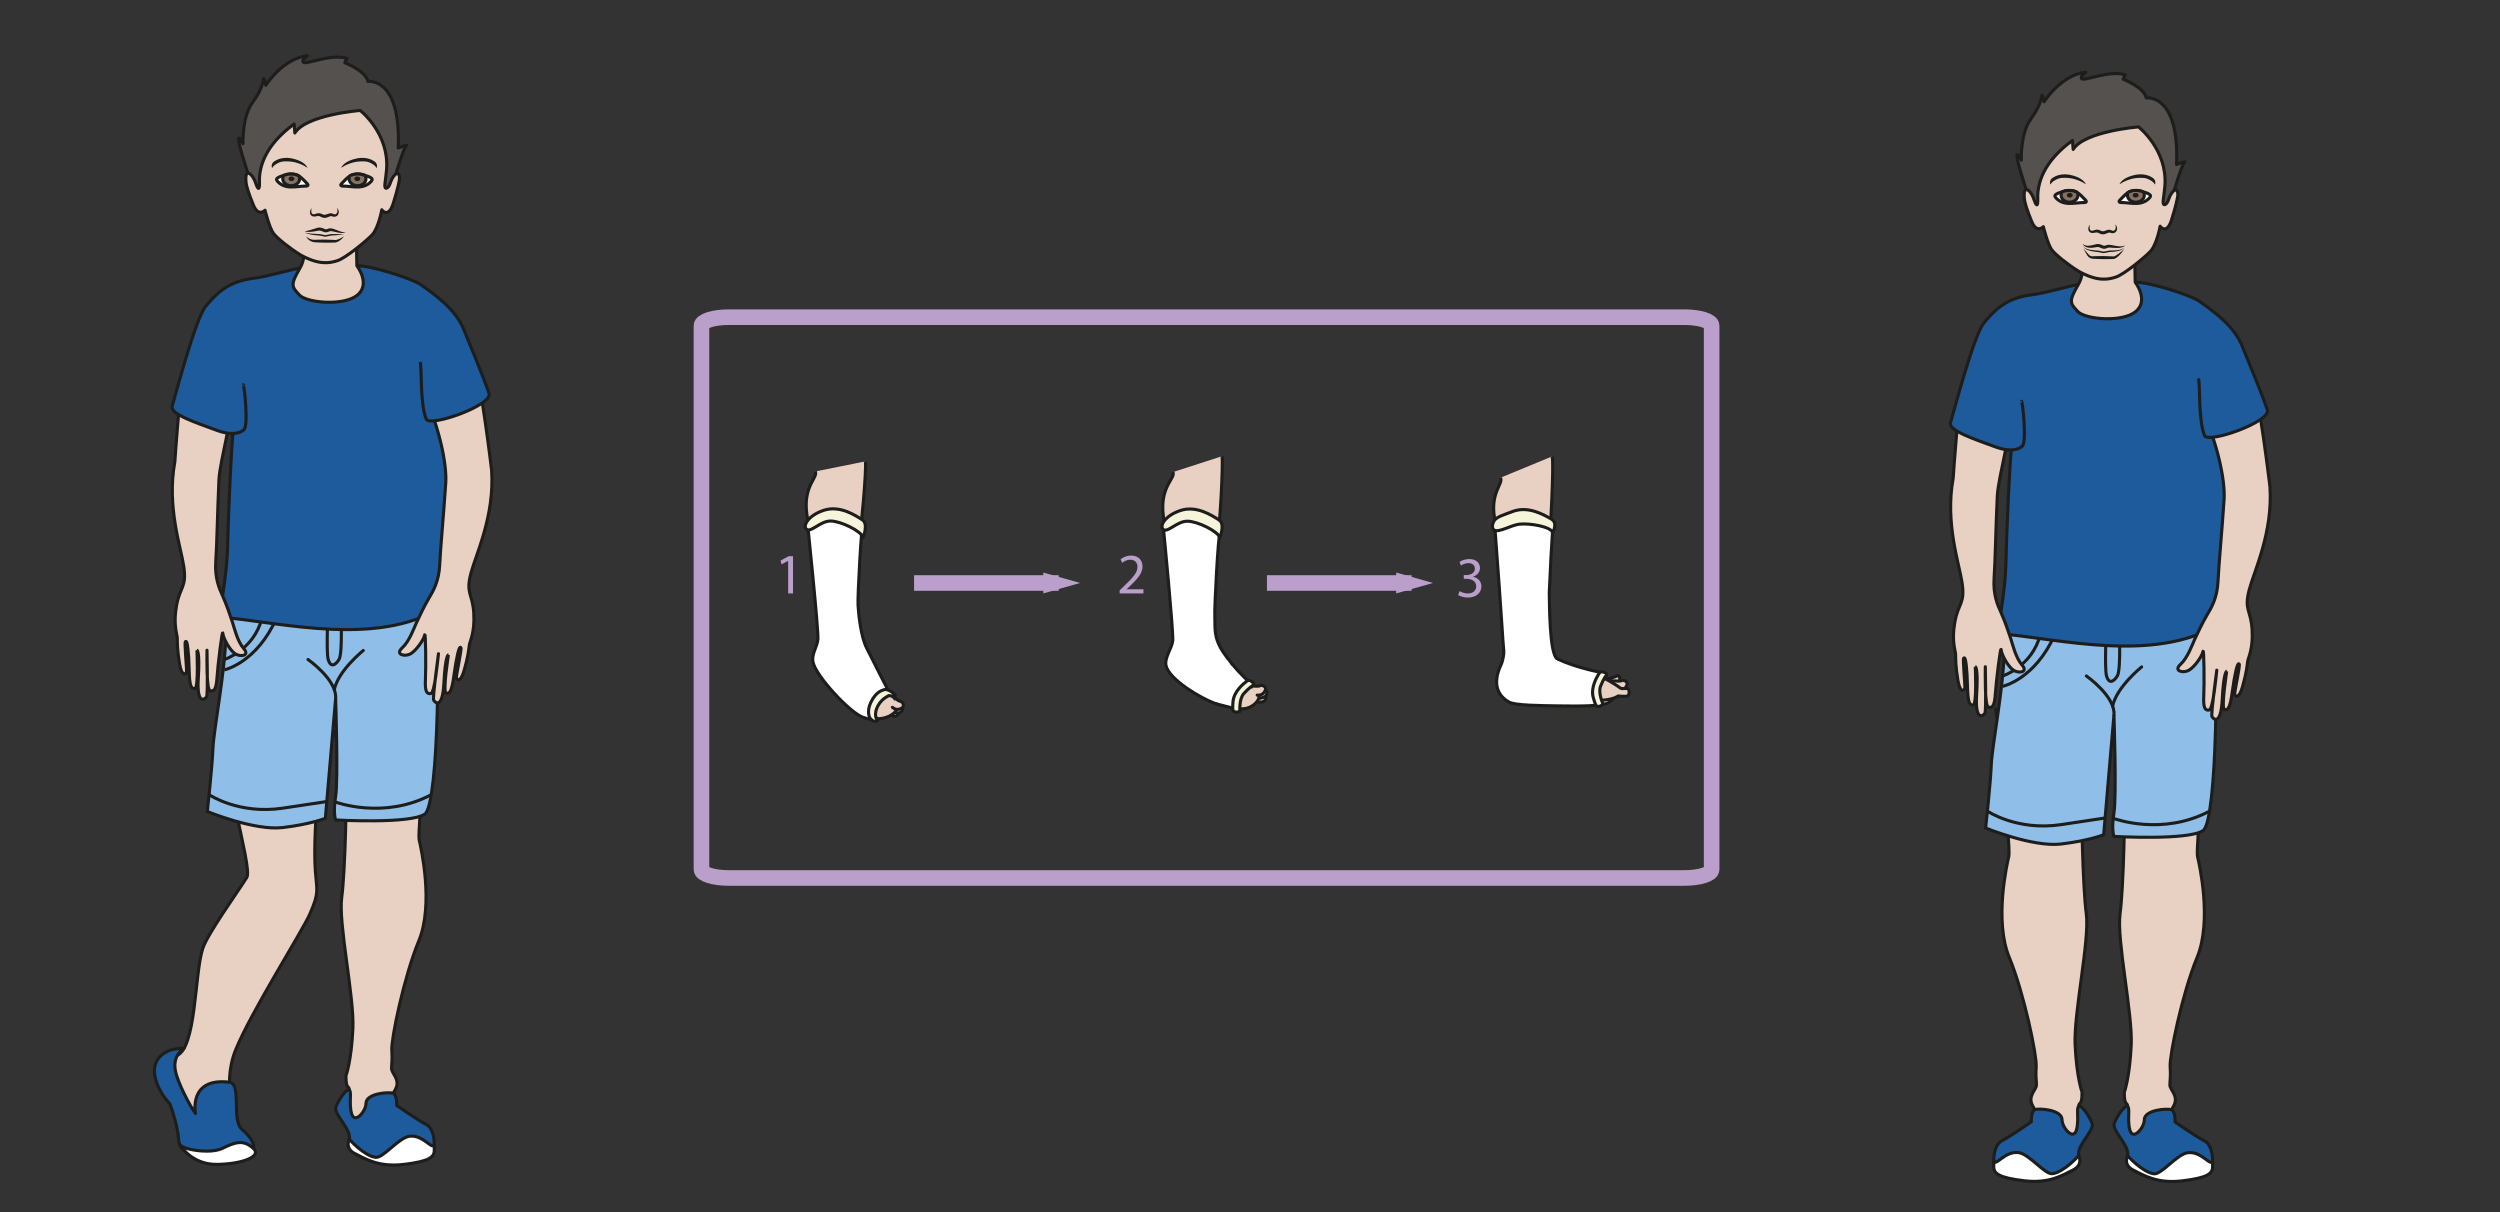 <?xml version="1.0" encoding="UTF-8" standalone="no"?>
<svg
   xmlns:dc="http://purl.org/dc/elements/1.1/"
   xmlns:cc="http://creativecommons.org/ns#"
   xmlns:rdf="http://www.w3.org/1999/02/22-rdf-syntax-ns#"
   xmlns:svg="http://www.w3.org/2000/svg"
   xmlns="http://www.w3.org/2000/svg"
   viewBox="0 0 1068.147 517.911"
   height="517.911"
   width="1068.147"
   xml:space="preserve"
   id="svg2"
   version="1.1"><rect x="0" y="0" width="1068.147" height="517.911" fill="#333333" stroke="none"/><defs
     id="defs6"><clipPath
       id="clipPath18"
       clipPathUnits="userSpaceOnUse"><path
         id="path16"
         d="M 0,388.433 H 801.11 V 0 H 0 Z" /></clipPath><clipPath
       id="clipPath114"
       clipPathUnits="userSpaceOnUse"><path
         id="path112"
         d="M 0,388.433 H 801.11 V 0 H 0 Z" /></clipPath><clipPath
       id="clipPath130"
       clipPathUnits="userSpaceOnUse"><path
         id="path128"
         d="m 292.982,198.326 h 53.213 v 6.69 h -53.213 z" /></clipPath><clipPath
       id="clipPath142"
       clipPathUnits="userSpaceOnUse"><path
         id="path140"
         d="M 0,388.433 H 801.11 V 0 H 0 Z" /></clipPath><clipPath
       id="clipPath154"
       clipPathUnits="userSpaceOnUse"><path
         id="path152"
         d="m 406.091,198.326 h 53.213 v 6.69 h -53.213 z" /></clipPath><clipPath
       id="clipPath166"
       clipPathUnits="userSpaceOnUse"><path
         id="path164"
         d="M 0,388.433 H 801.11 V 0 H 0 Z" /></clipPath><clipPath
       id="clipPath242"
       clipPathUnits="userSpaceOnUse"><path
         id="path240"
         d="M 0,388.433 H 801.11 V 0 H 0 Z" /></clipPath><clipPath
       id="clipPath366"
       clipPathUnits="userSpaceOnUse"><path
         id="path364"
         d="M 0,388.433 H 801.11 V 0 H 0 Z" /></clipPath><clipPath
       id="clipPath378"
       clipPathUnits="userSpaceOnUse"><path
         id="path376"
         d="M 0,388.433 H 801.11 V 0 H 0 Z" /></clipPath></defs><g
     transform="matrix(1.333,0,0,-1.333,0,517.911)"
     id="g10"><g
       id="g12"><g
         clip-path="url(#clipPath18)"
         id="g14"><g
           transform="translate(680.838,136.423)"
           id="g20"><path
             id="path22"
             style="fill:#e8d1c2;fill-opacity:1;fill-rule:nonzero;stroke:#1d1d1b;stroke-width:1;stroke-linecap:round;stroke-linejoin:round;stroke-miterlimit:10;stroke-dasharray:none;stroke-opacity:1"
             d="m 0,0 c 0.409,-6.268 -0.183,-32.49 -1.311,-40.822 -1.132,-8.329 4.058,-31.875 3.578,-42.016 -0.5,-10.616 -2.215,-15.134 -2.215,-15.134 -0.093,-5.402 1.536,-2.322 0.918,-5.619 l -0.462,-1.887 2.679,-15.024 c 2.862,-4.423 8.685,1.909 8.685,1.909 3.055,-3.181 4.391,0.621 4.391,0.621 2.958,-2.483 4.201,0.619 4.201,0.619 0,0 1.337,-1.007 2.675,0 1.336,1.01 0.858,1.242 1.24,2.097 0.382,0.853 -7.258,6.054 -8.309,7.993 -1.047,1.941 -0.883,3.672 -0.883,3.672 l 0.675,1.194 c 1.788,3.206 -1.199,5.108 -1.199,6.737 0,1.63 0.309,2.5 0.084,5.941 -0.222,3.44 3.789,23.18 8.641,34.952 4.853,11.772 0.72,29.882 0.122,32.417 -0.597,2.535 3.321,44.532 4.275,47.112" /></g><g
           transform="translate(697.171,28.906)"
           id="g24"><path
             id="path26"
             style="fill:#1d5b9c;fill-opacity:1;fill-rule:evenodd;stroke:none"
             d="m 0,0 c 0,0 6.553,-4.575 9.465,-6.08 2.913,-1.505 3.064,-8.14 1.781,-9.184 -3.818,-3.113 -12.133,-4.619 -18.154,-2.847 -6.022,1.776 -9.143,3.413 -8.312,7.29 0.647,3.023 -4.155,7.193 -4.376,9.777 -0.086,1.016 2.79,5.991 4.113,6.045 1.324,0.055 0,-4.035 0.992,-7.583 0.992,-3.55 4.623,0.752 4.623,3.261 0,3.276 7.462,3.73 8.721,3.247 C 0.11,3.441 0,0 0,0" /></g><g
           transform="translate(697.171,28.906)"
           id="g28"><path
             id="path30"
             style="fill:none;stroke:#1d1d1b;stroke-width:1;stroke-linecap:butt;stroke-linejoin:miter;stroke-miterlimit:10;stroke-dasharray:none;stroke-opacity:1"
             d="m 0,0 c 0,0 6.553,-4.575 9.465,-6.08 2.913,-1.505 3.064,-8.14 1.781,-9.184 -3.818,-3.113 -12.133,-4.619 -18.154,-2.847 -6.022,1.776 -9.143,3.413 -8.312,7.29 0.647,3.023 -4.155,7.193 -4.376,9.777 -0.086,1.016 2.79,5.991 4.113,6.045 1.324,0.055 0,-4.035 0.992,-7.583 0.992,-3.55 4.623,0.752 4.623,3.261 0,3.276 7.462,3.73 8.721,3.247 C 0.11,3.441 0,0 0,0 Z" /></g><g
           transform="translate(709.186,16.628)"
           id="g32"><path
             id="path34"
             style="fill:#ffffff;fill-opacity:1;fill-rule:nonzero;stroke:none"
             d="m 0,0 c -0.43,-2.492 -3.31,2.96 -7.884,2.442 -3.473,-0.393 -8.474,-7.085 -10.926,-6.769 -3.709,0.478 -8.424,5.784 -8.424,5.784 0,0 -1.599,-2.901 1.814,-4.594 3.412,-1.692 7.618,-4.428 15.726,-3.452 C -1.585,-5.613 0,-4.251 0,-2.126 Z" /></g><g
           transform="translate(709.186,16.628)"
           id="g36"><path
             id="path38"
             style="fill:none;stroke:#1d1d1b;stroke-width:1;stroke-linecap:butt;stroke-linejoin:miter;stroke-miterlimit:10;stroke-dasharray:none;stroke-opacity:1"
             d="m 0,0 c -0.43,-2.492 -3.31,2.96 -7.884,2.442 -3.473,-0.393 -8.474,-7.085 -10.926,-6.769 -3.709,0.478 -8.424,5.784 -8.424,5.784 0,0 -1.599,-2.901 1.814,-4.594 3.412,-1.692 7.618,-4.428 15.726,-3.452 C -1.585,-5.613 0,-4.251 0,-2.126 Z" /></g><g
           transform="translate(667.394,136.457)"
           id="g40"><path
             id="path42"
             style="fill:#e8d1c2;fill-opacity:1;fill-rule:nonzero;stroke:#1d1d1b;stroke-width:1;stroke-linecap:round;stroke-linejoin:round;stroke-miterlimit:10;stroke-dasharray:none;stroke-opacity:1"
             d="m 0,0 c -0.409,-6.267 0.182,-32.49 1.312,-40.822 1.131,-8.329 -4.059,-31.875 -3.579,-42.016 0.5,-10.616 2.215,-15.134 2.215,-15.134 0.093,-5.402 -1.536,-2.322 -0.918,-5.619 l 0.462,-1.886 -2.68,-15.024 c -2.861,-4.424 -8.684,1.908 -8.684,1.908 -3.055,-3.181 -4.391,0.621 -4.391,0.621 -2.958,-2.483 -4.201,0.62 -4.201,0.62 0,0 -1.337,-1.008 -2.675,0 -1.336,1.009 -0.858,1.242 -1.24,2.096 -0.382,0.853 7.258,6.054 8.309,7.993 1.048,1.941 0.884,3.672 0.884,3.672 l -0.676,1.195 c -1.788,3.205 1.199,5.107 1.199,6.736 0,1.63 -0.309,2.5 -0.085,5.941 0.223,3.44 -3.788,23.18 -8.64,34.952 -4.853,11.773 -0.72,29.882 -0.122,32.417 0.597,2.536 -3.321,44.533 -4.275,47.112" /></g><g
           transform="translate(651.062,28.94)"
           id="g44"><path
             id="path46"
             style="fill:#1d5b9c;fill-opacity:1;fill-rule:evenodd;stroke:none"
             d="m 0,0 c 0,0 -6.553,-4.575 -9.465,-6.08 -2.913,-1.505 -3.064,-8.14 -1.781,-9.184 3.818,-3.112 12.133,-4.619 18.154,-2.847 6.022,1.776 9.143,3.413 8.312,7.29 -0.647,3.023 4.155,7.194 4.376,9.777 0.086,1.017 -2.79,5.991 -4.113,6.045 -1.324,0.055 0,-4.034 -0.992,-7.583 -0.993,-3.55 -4.623,0.752 -4.623,3.261 0,3.276 -7.463,3.73 -8.721,3.247 C -0.11,3.441 0,0 0,0" /></g><g
           transform="translate(651.062,28.94)"
           id="g48"><path
             id="path50"
             style="fill:none;stroke:#1d1d1b;stroke-width:1;stroke-linecap:butt;stroke-linejoin:miter;stroke-miterlimit:10;stroke-dasharray:none;stroke-opacity:1"
             d="m 0,0 c 0,0 -6.553,-4.575 -9.465,-6.08 -2.913,-1.505 -3.064,-8.14 -1.781,-9.184 3.818,-3.112 12.133,-4.619 18.154,-2.847 6.022,1.776 9.143,3.413 8.312,7.29 -0.647,3.023 4.155,7.194 4.376,9.777 0.086,1.017 -2.79,5.991 -4.113,6.045 -1.324,0.055 0,-4.034 -0.992,-7.583 -0.993,-3.55 -4.623,0.752 -4.623,3.261 0,3.276 -7.463,3.73 -8.721,3.247 C -0.11,3.441 0,0 0,0 Z" /></g><g
           transform="translate(639.047,16.662)"
           id="g52"><path
             id="path54"
             style="fill:#ffffff;fill-opacity:1;fill-rule:nonzero;stroke:none"
             d="m 0,0 c 0.43,-2.491 3.311,2.96 7.884,2.442 3.473,-0.393 8.474,-7.086 10.926,-6.769 3.709,0.478 8.424,5.784 8.424,5.784 0,0 1.598,-2.901 -1.814,-4.594 C 22.008,-4.829 17.802,-7.565 9.694,-6.588 1.585,-5.613 0,-4.251 0,-2.125 Z" /></g><g
           transform="translate(639.047,16.662)"
           id="g56"><path
             id="path58"
             style="fill:none;stroke:#1d1d1b;stroke-width:1;stroke-linecap:butt;stroke-linejoin:miter;stroke-miterlimit:10;stroke-dasharray:none;stroke-opacity:1"
             d="m 0,0 c 0.43,-2.491 3.311,2.96 7.884,2.442 3.473,-0.393 8.474,-7.086 10.926,-6.769 3.709,0.478 8.424,5.784 8.424,5.784 0,0 1.598,-2.901 -1.814,-4.594 C 22.008,-4.829 17.802,-7.565 9.694,-6.588 1.585,-5.613 0,-4.251 0,-2.125 Z" /></g><g
           transform="translate(103.431,162.678)"
           id="g60"><path
             id="path62"
             style="fill:#e8d1c2;fill-opacity:1;fill-rule:nonzero;stroke:#1d1d1b;stroke-width:1;stroke-linecap:round;stroke-linejoin:round;stroke-miterlimit:10;stroke-dasharray:none;stroke-opacity:1"
             d="m 0,0 c 0,0 7.058,-15.541 7.411,-20.979 0.41,-6.267 -0.182,-32.491 -1.312,-40.823 -1.131,-8.329 4.059,-31.875 3.58,-42.015 -0.501,-10.617 -2.216,-15.134 -2.216,-15.134 -0.093,-5.403 1.535,-2.322 0.918,-5.619 l -0.463,-1.887 2.68,-15.024 c 2.862,-4.423 8.685,1.909 8.685,1.909 3.054,-3.182 4.391,0.621 4.391,0.621 2.958,-2.484 4.201,0.619 4.201,0.619 0,0 1.336,-1.008 2.675,0 1.336,1.01 0.857,1.241 1.239,2.097 0.382,0.852 -7.258,6.053 -8.309,7.993 -1.046,1.94 -0.883,3.672 -0.883,3.672 l 0.675,1.193 c 1.789,3.206 -1.197,5.108 -1.197,6.737 0,1.63 0.307,2.5 0.083,5.942 -0.222,3.439 3.789,23.18 8.641,34.952 4.853,11.772 0.721,29.882 0.122,32.417 -0.597,2.535 3.321,44.532 4.275,47.112 l 2.662,10.687" /></g><g
           transform="translate(127.175,34.182)"
           id="g64"><path
             id="path66"
             style="fill:#1d5b9c;fill-opacity:1;fill-rule:evenodd;stroke:none"
             d="m 0,0 c 0,0 6.553,-4.575 9.464,-6.08 2.913,-1.505 3.064,-8.14 1.782,-9.184 -3.818,-3.113 -12.134,-4.619 -18.154,-2.847 -6.022,1.776 -9.143,3.413 -8.313,7.29 0.647,3.023 -4.155,7.193 -4.375,9.777 -0.086,1.016 2.79,5.991 4.113,6.045 1.324,0.055 0,-4.035 0.993,-7.583 0.992,-3.55 4.622,0.752 4.622,3.261 0,3.276 7.462,3.73 8.72,3.247 C 0.11,3.441 0,0 0,0" /></g><g
           transform="translate(127.175,34.182)"
           id="g68"><path
             id="path70"
             style="fill:none;stroke:#1d1d1b;stroke-width:1;stroke-linecap:butt;stroke-linejoin:miter;stroke-miterlimit:10;stroke-dasharray:none;stroke-opacity:1"
             d="m 0,0 c 0,0 6.553,-4.575 9.464,-6.08 2.913,-1.505 3.064,-8.14 1.782,-9.184 -3.818,-3.113 -12.134,-4.619 -18.154,-2.847 -6.022,1.776 -9.143,3.413 -8.313,7.29 0.647,3.023 -4.155,7.193 -4.375,9.777 -0.086,1.016 2.79,5.991 4.113,6.045 1.324,0.055 0,-4.035 0.993,-7.583 0.992,-3.55 4.622,0.752 4.622,3.261 0,3.276 7.462,3.73 8.72,3.247 C 0.11,3.441 0,0 0,0 Z" /></g><g
           transform="translate(139.189,21.903)"
           id="g72"><path
             id="path74"
             style="fill:#ffffff;fill-opacity:1;fill-rule:nonzero;stroke:none"
             d="m 0,0 c -0.43,-2.492 -3.311,2.96 -7.884,2.442 -3.473,-0.393 -8.474,-7.086 -10.925,-6.769 -3.71,0.478 -8.426,5.784 -8.426,5.784 0,0 -1.597,-2.901 1.815,-4.594 3.412,-1.692 7.618,-4.428 15.726,-3.451 C -1.586,-5.613 0,-4.251 0,-2.125 Z" /></g><g
           transform="translate(139.189,21.903)"
           id="g76"><path
             id="path78"
             style="fill:none;stroke:#1d1d1b;stroke-width:1;stroke-linecap:butt;stroke-linejoin:miter;stroke-miterlimit:10;stroke-dasharray:none;stroke-opacity:1"
             d="m 0,0 c -0.43,-2.492 -3.311,2.96 -7.884,2.442 -3.473,-0.393 -8.474,-7.086 -10.925,-6.769 -3.71,0.478 -8.426,5.784 -8.426,5.784 0,0 -1.597,-2.901 1.815,-4.594 3.412,-1.692 7.618,-4.428 15.726,-3.451 C -1.586,-5.613 0,-4.251 0,-2.125 Z" /></g><g
           transform="translate(103.727,155.17)"
           id="g80"><path
             id="path82"
             style="fill:#e8d1c2;fill-opacity:1;fill-rule:nonzero;stroke:none"
             d="m 0,0 c 0,0 -3.652,-31.871 -2.664,-45.657 0.465,-6.474 1.355,-6.924 -1.768,-13.991 -2.491,-5.641 -18.951,-31.54 -23.778,-43.542 -4.827,-12.004 0.689,-23.417 1.415,-25.797 0.722,-2.36 3.125,-5.066 3.125,-5.066 0,0 -10.367,7.852 -17.818,4.157 -4.04,-2.003 -2.192,-2.128 -2.708,-0.6 -3.577,10.606 -11.173,22.865 -3.062,25.457 6.506,2.079 5.844,26.375 8.529,34.428 1.574,4.72 11.124,17.967 14.106,22.728 2.089,3.335 -9.717,38.812 -5.473,47.367 2.393,4.826 5.381,-1.714 7.713,1.053 C -17.576,6.241 4.3,17.302 0,0" /></g><g
           transform="translate(103.727,155.17)"
           id="g84"><path
             id="path86"
             style="fill:none;stroke:#1d1d1b;stroke-width:1;stroke-linecap:butt;stroke-linejoin:miter;stroke-miterlimit:10;stroke-dasharray:none;stroke-opacity:1"
             d="m 0,0 c 0,0 -3.652,-31.871 -2.664,-45.657 0.465,-6.474 1.355,-6.924 -1.768,-13.991 -2.491,-5.641 -18.951,-31.54 -23.778,-43.542 -4.827,-12.004 0.689,-23.417 1.415,-25.797 0.722,-2.36 3.125,-5.066 3.125,-5.066 0,0 -10.367,7.852 -17.818,4.157 -4.04,-2.003 -2.192,-2.128 -2.708,-0.6 -3.577,10.606 -11.173,22.865 -3.062,25.457 6.506,2.079 5.844,26.375 8.529,34.428 1.574,4.72 11.124,17.967 14.106,22.728 2.089,3.335 -9.717,38.812 -5.473,47.367 2.393,4.826 5.381,-1.714 7.713,1.053 C -17.576,6.241 4.3,17.302 0,0 Z" /></g><g
           transform="translate(54.376,34.86)"
           id="g88"><path
             id="path90"
             style="fill:#1d5b9c;fill-opacity:1;fill-rule:nonzero;stroke:none"
             d="m 0,0 c -2.274,2.072 -8.757,11.655 -1.633,16.194 2.68,1.706 6.224,1.42 6.224,1.42 0,0 -3.65,-1.958 -2.783,-6.965 0.678,-3.916 4.762,-11.601 6.463,-13.86 0,0 -2.344,11.623 10.914,10.001 3.972,-0.486 0.553,-12.186 3.995,-15.095 3.442,-2.906 5.336,-6.497 2.178,-8.209 -3.156,-1.711 -14.731,-1.196 -17.888,0 -3.158,1.198 -4.42,2.052 -4.63,5.303 C 2.629,-7.963 0.996,-2.348 0,0" /></g><g
           transform="translate(54.376,34.86)"
           id="g92"><path
             id="path94"
             style="fill:none;stroke:#1d1d1b;stroke-width:1;stroke-linecap:butt;stroke-linejoin:round;stroke-miterlimit:10;stroke-dasharray:none;stroke-opacity:1"
             d="m 0,0 c -2.274,2.072 -8.757,11.655 -1.633,16.194 2.68,1.706 6.224,1.42 6.224,1.42 0,0 -3.65,-1.958 -2.783,-6.965 0.678,-3.916 4.762,-11.601 6.463,-13.86 0,0 -2.344,11.623 10.914,10.001 3.972,-0.486 0.553,-12.186 3.995,-15.095 3.442,-2.906 5.336,-6.497 2.178,-8.209 -3.156,-1.711 -14.731,-1.196 -17.888,0 -3.158,1.198 -4.42,2.052 -4.63,5.303 C 2.629,-7.963 0.996,-2.348 0,0 Z" /></g><g
           transform="translate(81.304,20.332)"
           id="g96"><path
             id="path98"
             style="fill:#ffffff;fill-opacity:1;fill-rule:nonzero;stroke:none"
             d="m 0,0 c -3.427,3.23 -6.126,1.958 -10.124,0.077 -3.999,-1.88 -13.401,-0.25 -13.683,1.494 0,0 3.551,-6.757 12.184,-6.588 C -2.99,-4.849 2.445,-2.307 0,0" /></g><g
           transform="translate(81.304,20.332)"
           id="g100"><path
             id="path102"
             style="fill:none;stroke:#1d1d1b;stroke-width:1;stroke-linecap:butt;stroke-linejoin:miter;stroke-miterlimit:10;stroke-dasharray:none;stroke-opacity:1"
             d="m 0,0 c -3.427,3.23 -6.126,1.958 -10.124,0.077 -3.999,-1.88 -13.401,-0.25 -13.683,1.494 0,0 3.551,-6.757 12.184,-6.588 C -2.99,-4.849 2.445,-2.307 0,0 Z" /></g></g></g><g
       transform="translate(252.62,208.754)"
       id="g104"><path
         id="path106"
         style="fill:#ba9fca;fill-opacity:1;fill-rule:nonzero;stroke:none"
         d="M 0,0 H -0.037 L -2.111,-1.12 -2.423,0.109 0.184,1.505 H 1.561 V -10.427 H 0 Z" /></g><g
       id="g108"><g
         clip-path="url(#clipPath114)"
         id="g110"><g
           transform="translate(358.879,198.327)"
           id="g116"><path
             id="path118"
             style="fill:#ba9fca;fill-opacity:1;fill-rule:nonzero;stroke:none"
             d="m 0,0 v 0.991 l 1.267,1.23 c 3.046,2.9 4.423,4.442 4.442,6.241 0,1.212 -0.588,2.332 -2.368,2.332 -1.083,0 -1.983,-0.551 -2.533,-1.01 l -0.515,1.138 c 0.826,0.697 2.002,1.212 3.378,1.212 2.57,0 3.653,-1.763 3.653,-3.47 0,-2.202 -1.598,-3.983 -4.111,-6.406 L 2.258,1.377 V 1.34 H 7.617 V 0 Z" /></g><g
           transform="translate(467.815,199.06)"
           id="g120"><path
             id="path122"
             style="fill:#ba9fca;fill-opacity:1;fill-rule:nonzero;stroke:none"
             d="m 0,0 c 0.459,-0.293 1.523,-0.752 2.643,-0.752 2.074,0 2.716,1.321 2.698,2.313 C 5.323,3.232 3.817,3.947 2.258,3.947 h -0.9 v 1.211 h 0.9 c 1.175,0 2.661,0.607 2.661,2.02 0,0.955 -0.606,1.799 -2.093,1.799 C 1.872,8.977 0.954,8.555 0.44,8.188 L 0.018,9.362 c 0.624,0.459 1.835,0.918 3.121,0.918 2.349,0 3.414,-1.395 3.414,-2.845 0,-1.23 -0.735,-2.277 -2.203,-2.809 V 4.59 C 5.818,4.296 7.012,3.194 7.012,1.524 c 0,-1.909 -1.488,-3.58 -4.351,-3.58 -1.34,0 -2.515,0.423 -3.102,0.808 z" /></g></g></g><g
       id="g124"><g
         clip-path="url(#clipPath130)"
         id="g126"><g
           transform="translate(292.981,201.672)"
           id="g132"><path
             id="path134"
             style="fill:none;stroke:#ba9fca;stroke-width:5;stroke-linecap:butt;stroke-linejoin:miter;stroke-miterlimit:4;stroke-dasharray:none;stroke-opacity:1"
             d="M 0,0 H 46.364" /></g></g></g><g
       id="g136"><g
         clip-path="url(#clipPath142)"
         id="g138"><g
           transform="translate(334.399,205.016)"
           id="g144"><path
             id="path146"
             style="fill:#ba9fca;fill-opacity:1;fill-rule:nonzero;stroke:none"
             d="m 0,0 v -6.689 l 11.796,3.345 z" /></g></g></g><g
       id="g148"><g
         clip-path="url(#clipPath154)"
         id="g150"><g
           transform="translate(406.091,201.672)"
           id="g156"><path
             id="path158"
             style="fill:none;stroke:#ba9fca;stroke-width:5;stroke-linecap:butt;stroke-linejoin:miter;stroke-miterlimit:4;stroke-dasharray:none;stroke-opacity:1"
             d="M 0,0 H 46.363" /></g></g></g><g
       id="g160"><g
         clip-path="url(#clipPath166)"
         id="g162"><g
           transform="translate(447.51,205.016)"
           id="g168"><path
             id="path170"
             style="fill:#ba9fca;fill-opacity:1;fill-rule:nonzero;stroke:none"
             d="m 0,0 v -6.689 l 11.795,3.345 z" /></g><g
           transform="translate(645.076,200.842)"
           id="g172"><path
             id="path174"
             style="fill:#8fbfe8;fill-opacity:1;fill-rule:evenodd;stroke:#1d1d1b;stroke-width:1;stroke-linecap:butt;stroke-linejoin:miter;stroke-miterlimit:10;stroke-dasharray:none;stroke-opacity:1"
             d="m 0,0 c 0,0 -2.526,-11.373 -2.702,-21.485 -0.195,-11.15 -3.923,-30.273 -4.124,-35.949 -0.201,-5.674 -1.804,-20.271 -1.804,-20.271 0,0 15.14,-6.216 24.183,-5.136 9.044,1.082 13.649,2.974 13.649,2.974 l 3.296,38.384 c 0,0 0.873,-25.951 0,-31.356 -0.874,-5.406 0,-7.568 0,-7.568 0,0 23.993,-1.352 28.588,1.891 4.594,3.245 4.966,59.734 3.023,70.816" /></g><g
           transform="translate(637.013,128.539)"
           id="g176"><path
             id="path178"
             style="fill:none;stroke:#1d1d1b;stroke-width:1;stroke-linecap:butt;stroke-linejoin:miter;stroke-miterlimit:10;stroke-dasharray:none;stroke-opacity:1"
             d="m 0,0 c 0,0 9.507,-6.441 23.616,-4.321 l 14.111,2.122" /></g><g
           transform="translate(677.574,126.165)"
           id="g180"><path
             id="path182"
             style="fill:none;stroke:#1d1d1b;stroke-width:1;stroke-linecap:butt;stroke-linejoin:miter;stroke-miterlimit:10;stroke-dasharray:none;stroke-opacity:1"
             d="M 0,0 C 0,0 15.404,-5.739 30.646,2.374" /></g><g
           transform="translate(641.887,171.871)"
           id="g184"><path
             id="path186"
             style="fill:none;stroke:#1d1d1b;stroke-width:1;stroke-linecap:butt;stroke-linejoin:miter;stroke-miterlimit:10;stroke-dasharray:none;stroke-opacity:1"
             d="M 0,0 C 0,0 9.408,2.921 12.11,13.312" /></g><g
           transform="translate(641.887,168.545)"
           id="g188"><path
             id="path190"
             style="fill:#8fbfe8;fill-opacity:1;fill-rule:evenodd;stroke:#1d1d1b;stroke-width:1;stroke-linecap:butt;stroke-linejoin:miter;stroke-miterlimit:10;stroke-dasharray:none;stroke-opacity:1"
             d="M 0,0 C 0,0 10.321,2.159 16.757,16.621" /></g><g
           transform="translate(675.188,188.547)"
           id="g192"><path
             id="path194"
             style="fill:#8fbfe8;fill-opacity:1;fill-rule:evenodd;stroke:#1d1d1b;stroke-width:1;stroke-linecap:butt;stroke-linejoin:miter;stroke-miterlimit:10;stroke-dasharray:none;stroke-opacity:1"
             d="m 0,0 c 0,0 -0.701,-14.159 0,-16.676 0.701,-2.513 2.179,-2.079 3.467,0 C 4.755,-14.596 4.018,0 4.018,0" /></g><g
           transform="translate(668.726,171.871)"
           id="g196"><path
             id="path198"
             style="fill:none;stroke:#1d1d1b;stroke-width:1;stroke-linecap:round;stroke-linejoin:miter;stroke-miterlimit:10;stroke-dasharray:none;stroke-opacity:1"
             d="M 0,0 C 0,0 9.359,-6.556 8.849,-12.513" /></g><g
           transform="translate(686.439,174.763)"
           id="g200"><path
             id="path202"
             style="fill:none;stroke:#1d1d1b;stroke-width:1;stroke-linecap:round;stroke-linejoin:miter;stroke-miterlimit:10;stroke-dasharray:none;stroke-opacity:1"
             d="M 0,0 C 0,0 -8.035,-6.449 -9.292,-12.55" /></g><g
           transform="translate(75.08,206.117)"
           id="g204"><path
             id="path206"
             style="fill:#8fbfe8;fill-opacity:1;fill-rule:evenodd;stroke:#1d1d1b;stroke-width:1;stroke-linecap:butt;stroke-linejoin:miter;stroke-miterlimit:10;stroke-dasharray:none;stroke-opacity:1"
             d="m 0,0 c 0,0 -2.525,-11.372 -2.702,-21.484 -0.195,-11.15 -3.923,-30.275 -4.124,-35.95 -0.201,-5.675 -1.805,-20.271 -1.805,-20.271 0,0 15.141,-6.216 24.184,-5.136 9.044,1.082 13.65,2.974 13.65,2.974 l 3.294,38.385 c 0,0 0.874,-25.951 0,-31.358 -0.873,-5.405 0,-7.567 0,-7.567 0,0 23.994,-1.352 28.589,1.891 4.595,3.245 4.966,59.734 3.023,70.816" /></g><g
           transform="translate(67.017,133.814)"
           id="g208"><path
             id="path210"
             style="fill:none;stroke:#1d1d1b;stroke-width:1;stroke-linecap:butt;stroke-linejoin:miter;stroke-miterlimit:10;stroke-dasharray:none;stroke-opacity:1"
             d="m 0,0 c 0,0 9.507,-6.441 23.616,-4.32 l 14.111,2.123" /></g><g
           transform="translate(107.577,131.44)"
           id="g212"><path
             id="path214"
             style="fill:none;stroke:#1d1d1b;stroke-width:1;stroke-linecap:butt;stroke-linejoin:miter;stroke-miterlimit:10;stroke-dasharray:none;stroke-opacity:1"
             d="M 0,0 C 0,0 15.404,-5.739 30.645,2.373" /></g><g
           transform="translate(71.891,177.147)"
           id="g216"><path
             id="path218"
             style="fill:none;stroke:#1d1d1b;stroke-width:1;stroke-linecap:butt;stroke-linejoin:miter;stroke-miterlimit:10;stroke-dasharray:none;stroke-opacity:1"
             d="M 0,0 C 0,0 9.409,2.921 12.11,13.312" /></g><g
           transform="translate(71.891,173.821)"
           id="g220"><path
             id="path222"
             style="fill:#8fbfe8;fill-opacity:1;fill-rule:evenodd;stroke:#1d1d1b;stroke-width:1;stroke-linecap:butt;stroke-linejoin:miter;stroke-miterlimit:10;stroke-dasharray:none;stroke-opacity:1"
             d="M 0,0 C 0,0 10.322,2.158 16.757,16.621" /></g><g
           transform="translate(105.192,193.823)"
           id="g224"><path
             id="path226"
             style="fill:#8fbfe8;fill-opacity:1;fill-rule:evenodd;stroke:#1d1d1b;stroke-width:1;stroke-linecap:butt;stroke-linejoin:miter;stroke-miterlimit:10;stroke-dasharray:none;stroke-opacity:1"
             d="m 0,0 c 0,0 -0.702,-14.16 0,-16.676 0.701,-2.514 2.179,-2.079 3.467,0 C 4.755,-14.596 4.018,0 4.018,0" /></g><g
           transform="translate(98.728,177.147)"
           id="g228"><path
             id="path230"
             style="fill:none;stroke:#1d1d1b;stroke-width:1;stroke-linecap:round;stroke-linejoin:miter;stroke-miterlimit:10;stroke-dasharray:none;stroke-opacity:1"
             d="M 0,0 C 0,0 9.359,-6.557 8.849,-12.513" /></g><g
           transform="translate(116.444,180.038)"
           id="g232"><path
             id="path234"
             style="fill:none;stroke:#1d1d1b;stroke-width:1;stroke-linecap:round;stroke-linejoin:miter;stroke-miterlimit:10;stroke-dasharray:none;stroke-opacity:1"
             d="M 0,0 C 0,0 -8.036,-6.449 -9.294,-12.55" /></g></g></g><g
       id="g236"><g
         clip-path="url(#clipPath242)"
         id="g238"><g
           transform="translate(261.312,237.408)"
           id="g244"><path
             id="path246"
             style="fill:#e8d1c2;fill-opacity:1;fill-rule:nonzero;stroke:#1d1d1b;stroke-width:1;stroke-linecap:butt;stroke-linejoin:round;stroke-miterlimit:10;stroke-dasharray:none;stroke-opacity:1"
             d="m 0,0 c 0.928,-1.888 -3.503,-4.271 -2.843,-12.439 0.512,-6.34 8.146,-36.959 8.213,-40.557 0,0 7.622,21.375 8.497,28.229 0.875,6.857 2.588,25.082 2.203,28.008" /></g><g
           transform="translate(280.216,158.115)"
           id="g248"><path
             id="path250"
             style="fill:#ffffff;fill-opacity:1;fill-rule:nonzero;stroke:#1d1d1b;stroke-width:1;stroke-linecap:butt;stroke-linejoin:miter;stroke-miterlimit:10;stroke-dasharray:none;stroke-opacity:1"
             d="m 0,0 4.685,8.709 c 0,0 -4.862,9.407 -7.18,14.122 -1.802,3.664 -2.503,10.49 -2.696,13.533 -0.196,3.043 1.166,26.832 1.601,26.475 0.438,-0.358 -2.599,1.603 -8.707,2.561 -6.107,0.958 -9.102,-2.715 -9.102,-2.715 0,0 3.649,-34.788 3.335,-37.279 -0.315,-2.491 -2.106,-4.717 -1.548,-7.266 C -18.613,13.568 -7.77,1.997 -3.676,0.523 0.943,-1.138 0.831,0.331 0.831,0.331" /></g><g
           transform="translate(286.54,161.502)"
           id="g252"><path
             id="path254"
             style="fill:#e8d1c2;fill-opacity:1;fill-rule:nonzero;stroke:#1d1d1b;stroke-width:1;stroke-linecap:round;stroke-linejoin:round;stroke-miterlimit:10;stroke-dasharray:none;stroke-opacity:1"
             d="m 0,0 c -0.182,-0.172 0.684,-0.734 1.408,-0.983 0.726,-0.25 -0.527,-2.198 -1.981,-1.337 -1.455,0.862 -2.252,1.984 -2.294,2.374" /></g><g
           transform="translate(287.365,162.442)"
           id="g256"><path
             id="path258"
             style="fill:#e8d1c2;fill-opacity:1;fill-rule:nonzero;stroke:#1d1d1b;stroke-width:1;stroke-linecap:round;stroke-linejoin:round;stroke-miterlimit:10;stroke-dasharray:none;stroke-opacity:1"
             d="m 0,0 c -0.122,-0.219 0.87,-0.496 1.638,-0.518 0.767,-0.021 0.153,-2.255 -1.493,-1.867 -1.644,0.388 -2.742,1.218 -2.898,1.577" /></g><g
           transform="translate(281.749,158.166)"
           id="g260"><path
             id="path262"
             style="fill:#e8d1c2;fill-opacity:1;fill-rule:nonzero;stroke:none"
             d="m 0,0 c 3.225,0.151 5.875,2.137 5.992,3.822 0.119,1.686 -1.65,4.118 -4.5,5.157 0,0 -1.949,-2.693 -2.768,-4.329 C -2.096,3.015 -1.757,-0.081 0,0" /></g><g
           transform="translate(281.749,158.166)"
           id="g264"><path
             id="path266"
             style="fill:none;stroke:#1d1d1b;stroke-width:1;stroke-linecap:butt;stroke-linejoin:round;stroke-miterlimit:10;stroke-dasharray:none;stroke-opacity:1"
             d="m 0,0 c 3.225,0.151 5.875,2.137 5.992,3.822 0.119,1.686 -1.65,4.118 -4.5,5.157 0,0 -1.949,-2.693 -2.768,-4.329 C -2.096,3.015 -1.757,-0.081 0,0 Z" /></g><g
           transform="translate(286.042,161.815)"
           id="g268"><path
             id="path270"
             style="fill:#e8d1c2;fill-opacity:1;fill-rule:nonzero;stroke:#1d1d1b;stroke-width:1;stroke-linecap:round;stroke-linejoin:round;stroke-miterlimit:10;stroke-dasharray:none;stroke-opacity:1"
             d="M 0,0 C 0.891,-0.811 2.064,-0.872 3.078,-0.178 4.092,0.517 3.152,1.874 2.553,1.931 1.952,1.988 0.913,2.89 0.913,2.89" /></g><g
           transform="translate(276.626,216.272)"
           id="g272"><path
             id="path274"
             style="fill:#f7f4dc;fill-opacity:1;fill-rule:nonzero;stroke:#1d1d1b;stroke-width:1;stroke-linecap:round;stroke-linejoin:round;stroke-miterlimit:10;stroke-dasharray:none;stroke-opacity:1"
             d="m 0,0 c 0,0 1.873,4.318 -0.279,5.673 -2.154,1.356 -7.141,4.74 -12.336,3.01 -5.194,-1.73 -6.845,-5.173 -5.406,-6.129 1.44,-0.956 4.33,2.696 7.616,2.704 C -7.119,5.266 -0.53,1.984 0,0" /></g><g
           transform="translate(281.261,157.596)"
           id="g276"><path
             id="path278"
             style="fill:#f7f4dc;fill-opacity:1;fill-rule:nonzero;stroke:none"
             d="m 0,0 c 0,0 -1.663,1.72 0.369,5.094 1.223,2.029 3.317,2.899 3.317,2.899 0,0 2.387,-0.516 1.988,0.126 C 5.275,8.758 3.272,10.257 2.063,9.871 0.854,9.485 -0.666,8.779 -2.122,5.827 -3.579,2.876 -2.47,0.848 -2.47,0.848 c 0,0 1.238,-1.83 2.47,-0.848" /></g><g
           transform="translate(281.261,157.596)"
           id="g280"><path
             id="path282"
             style="fill:none;stroke:#1d1d1b;stroke-width:1;stroke-linecap:round;stroke-linejoin:round;stroke-miterlimit:10;stroke-dasharray:none;stroke-opacity:1"
             d="m 0,0 c 0,0 -1.663,1.72 0.369,5.094 1.223,2.029 3.317,2.899 3.317,2.899 0,0 2.387,-0.516 1.988,0.126 C 5.275,8.758 3.272,10.257 2.063,9.871 0.854,9.485 -0.666,8.779 -2.122,5.827 -3.579,2.876 -2.47,0.848 -2.47,0.848 c 0,0 1.238,-1.83 2.47,-0.848 z" /></g><g
           transform="translate(375.946,237.212)"
           id="g284"><path
             id="path286"
             style="fill:#e8d1c2;fill-opacity:1;fill-rule:nonzero;stroke:#1d1d1b;stroke-width:1;stroke-linecap:butt;stroke-linejoin:round;stroke-miterlimit:10;stroke-dasharray:none;stroke-opacity:1"
             d="m 0,0 c 0.868,-1.917 -3.635,-4.16 -3.23,-12.345 0.314,-6.353 6.991,-37.195 6.945,-40.794 0,0 2.234,-1.739 1.12,-3.957 1.878,-1.206 -2.04,-3.741 -2.247,-4.126 -1.341,-2.495 0.932,-2.904 2.726,-4.49 1.795,-1.589 4.889,-2.426 6.793,-3.679 1.904,-1.254 4.873,9.429 3.694,11.015 -1.184,1.584 -2.268,5.79 -2.268,5.79 -1.453,3.398 -0.488,22.876 0.601,29.7 1.089,6.825 1.934,25.05 1.641,27.986" /></g><g
           transform="translate(397.505,162.286)"
           id="g288"><path
             id="path290"
             style="fill:#ffffff;fill-opacity:1;fill-rule:nonzero;stroke:#1d1d1b;stroke-width:1;stroke-linecap:butt;stroke-linejoin:miter;stroke-miterlimit:10;stroke-dasharray:none;stroke-opacity:1"
             d="m 0,0 3.008,5.895 c 0,0 -3.579,5.046 -6.145,8.221 -1.282,1.588 -3.386,4.252 -4.288,7.062 -0.901,2.809 -0.602,5.765 -0.7,7.287 -0.195,3.042 1.151,26.831 1.588,26.474 0.437,-0.358 -0.933,5.226 -7.04,6.181 -6.107,0.954 -10.983,-4.641 -10.983,-4.641 0,0 3.255,-33.156 2.943,-35.647 -0.313,-2.491 -2.705,-5.389 -2.147,-7.938 C -22.761,8.323 -12.336,2.326 -8.24,0.854 -3.62,-0.805 0,0 0,0" /></g><g
           transform="translate(390.968,216.221)"
           id="g292"><path
             id="path294"
             style="fill:#f7f4dc;fill-opacity:1;fill-rule:nonzero;stroke:#1d1d1b;stroke-width:1;stroke-linecap:round;stroke-linejoin:round;stroke-miterlimit:10;stroke-dasharray:none;stroke-opacity:1"
             d="m 0,0 c 0,0 1.87,4.319 -0.283,5.674 -2.155,1.354 -7.145,4.735 -12.337,3.002 -5.192,-1.733 -6.843,-5.177 -5.403,-6.132 1.44,-0.956 4.329,2.698 7.615,2.708 C -7.123,5.261 -0.533,1.984 0,0" /></g><g
           transform="translate(403.546,165.752)"
           id="g296"><path
             id="path298"
             style="fill:#e8d1c2;fill-opacity:1;fill-rule:nonzero;stroke:#1d1d1b;stroke-width:1;stroke-linecap:round;stroke-linejoin:round;stroke-miterlimit:10;stroke-dasharray:none;stroke-opacity:1"
             d="m 0,0 c -0.051,-0.244 0.979,-0.211 1.717,0 0.738,0.21 0.826,-2.104 -0.86,-2.23 -1.685,-0.126 -2.982,0.337 -3.24,0.632" /></g><g
           transform="translate(403.684,166.995)"
           id="g300"><path
             id="path302"
             style="fill:#e8d1c2;fill-opacity:1;fill-rule:nonzero;stroke:#1d1d1b;stroke-width:1;stroke-linecap:round;stroke-linejoin:round;stroke-miterlimit:10;stroke-dasharray:none;stroke-opacity:1"
             d="M 0,0 C 0.024,-0.249 0.998,0.092 1.639,0.513 2.28,0.935 3.056,-1.248 1.484,-1.872 -0.086,-2.496 -1.462,-2.442 -1.795,-2.237" /></g><g
           transform="translate(397.569,161.374)"
           id="g304"><path
             id="path306"
             style="fill:#e8d1c2;fill-opacity:1;fill-rule:nonzero;stroke:#1d1d1b;stroke-width:1;stroke-linecap:butt;stroke-linejoin:round;stroke-miterlimit:10;stroke-dasharray:none;stroke-opacity:1"
             d="M 0,0 C 3.209,-0.354 5.874,2.14 5.989,3.826 6.107,5.511 3.451,8.327 0.601,9.364" /></g><g
           transform="translate(402.957,165.724)"
           id="g308"><path
             id="path310"
             style="fill:#e8d1c2;fill-opacity:1;fill-rule:nonzero;stroke:#1d1d1b;stroke-width:1;stroke-linecap:round;stroke-linejoin:round;stroke-miterlimit:10;stroke-dasharray:none;stroke-opacity:1"
             d="M 0,0 C 1.194,-0.155 2.191,0.467 2.626,1.616 3.06,2.767 1.513,3.341 0.987,3.044 0.463,2.747 -0.905,2.894 -0.905,2.894 c 0,0 -0.45,0.176 -0.84,-0.264" /></g><g
           transform="translate(390.08,162.87)"
           id="g312"><path
             id="path314"
             style="fill:#ffffff;fill-opacity:1;fill-rule:nonzero;stroke:#1d1d1b;stroke-width:1;stroke-linecap:round;stroke-linejoin:miter;stroke-miterlimit:10;stroke-dasharray:none;stroke-opacity:1"
             d="m 0,0 c 4.743,-1.262 6.937,-1.759 6.937,-1.759 0,0 -0.646,1.077 -0.122,2.785 0.524,1.709 4.069,5.464 4.069,5.464 0,0 -3.576,3.259 -6.013,6.312" /></g><g
           transform="translate(397.429,160.537)"
           id="g316"><path
             id="path318"
             style="fill:#f7f4dc;fill-opacity:1;fill-rule:nonzero;stroke:none"
             d="m 0,0 c 0,0 -0.34,3.919 1.238,5.686 1.578,1.766 2.984,2.689 2.984,2.689 0,0 0.507,0.42 -0.095,0.874 C 3.523,9.702 3.022,10.338 2.032,9.544 1.043,8.749 -1.922,6.385 -2.219,3.106 -2.517,-0.172 -2.02,0.071 -2.02,0.071 -2.02,0.071 -1.518,-0.607 0,0" /></g><g
           transform="translate(397.429,160.537)"
           id="g320"><path
             id="path322"
             style="fill:none;stroke:#1d1d1b;stroke-width:1;stroke-linecap:round;stroke-linejoin:round;stroke-miterlimit:10;stroke-dasharray:none;stroke-opacity:1"
             d="m 0,0 c 0,0 -0.34,3.919 1.238,5.686 1.578,1.766 2.984,2.689 2.984,2.689 0,0 0.507,0.42 -0.095,0.874 C 3.523,9.702 3.022,10.338 2.032,9.544 1.043,8.749 -1.922,6.385 -2.219,3.106 -2.517,-0.172 -2.02,0.071 -2.02,0.071 -2.02,0.071 -1.518,-0.607 0,0 Z" /></g><g
           transform="translate(480.92,235.399)"
           id="g324"><path
             id="path326"
             style="fill:#e8d1c2;fill-opacity:1;fill-rule:nonzero;stroke:#1d1d1b;stroke-width:1;stroke-linecap:butt;stroke-linejoin:round;stroke-miterlimit:10;stroke-dasharray:none;stroke-opacity:1"
             d="m 0,0 c 1.062,-1.817 -3.186,-4.513 -1.937,-12.613 0.968,-6.286 4.273,-13.343 4.598,-16.927 0,0 12.578,-1.061 12.957,5.838 0.378,6.901 1.575,27.662 0.981,30.552" /></g><g
           transform="translate(518.37,165.832)"
           id="g328"><path
             id="path330"
             style="fill:#ffffff;fill-opacity:1;fill-rule:nonzero;stroke:#1d1d1b;stroke-width:1;stroke-linecap:butt;stroke-linejoin:miter;stroke-miterlimit:10;stroke-dasharray:none;stroke-opacity:1"
             d="m 0,0 -4.609,7.035 c 0,0 -8.383,1.523 -14.559,4.448 -2.659,1.26 -2.548,18.582 -2.622,21.339 0,0 0.947,22.197 1.4,21.861 0.452,-0.336 -1.978,2.26 -8.126,2.919 -6.146,0.659 -10.875,-1.733 -10.875,-1.733 2.544,-33.746 2.646,-38.185 3.033,-41.954 0.072,-0.708 -0.303,-3.054 -0.905,-4.314 -1.456,-3.046 -3.112,-8.721 2.56,-11.933 1.892,-1.07 9.695,-1.127 15.772,-1.226 7.003,-0.114 14.168,-0.112 16.176,1.069 4.233,2.486 -0.329,7.608 -0.329,7.608" /></g><g
           transform="translate(514.943,170.988)"
           id="g332"><path
             id="path334"
             style="fill:#e8d1c2;fill-opacity:1;fill-rule:nonzero;stroke:#1d1d1b;stroke-width:1;stroke-linecap:round;stroke-linejoin:round;stroke-miterlimit:10;stroke-dasharray:none;stroke-opacity:1"
             d="M 0,0 C 0.042,-0.247 2.803,0.497 3.416,0.958 4.029,1.419 4.941,-0.709 3.413,-1.432 1.886,-2.154 0.51,-2.188 0.164,-2.006" /></g><g
           transform="translate(518.964,167.247)"
           id="g336"><path
             id="path338"
             style="fill:#e8d1c2;fill-opacity:1;fill-rule:nonzero;stroke:#1d1d1b;stroke-width:1;stroke-linecap:round;stroke-linejoin:round;stroke-miterlimit:10;stroke-dasharray:none;stroke-opacity:1"
             d="M 0,0 C 1.203,-0.079 2.157,0.605 2.518,1.78 2.877,2.955 1.297,3.431 0.793,3.101 0.288,2.771 -3.757,3.203 -3.757,3.203" /></g><g
           transform="translate(513.719,171.415)"
           id="g340"><path
             id="path342"
             style="fill:#e8d1c2;fill-opacity:1;fill-rule:nonzero;stroke:none"
             d="m 0,0 c 0,0 3.654,-1.888 5.586,-3.397 0.722,-0.565 2.454,0.334 2.74,-0.597 0.285,-0.932 0.206,-2.032 -0.958,-2.077 -1.163,-0.045 -2.435,0.115 -2.435,0.115 0,0 -1.117,-1.041 -4.962,-1.371 -2.029,-0.174 -0.998,-0.029 -1.626,2.93 C -2.283,-1.438 0,0 0,0" /></g><g
           transform="translate(513.719,171.415)"
           id="g344"><path
             id="path346"
             style="fill:none;stroke:#1d1d1b;stroke-width:1;stroke-linecap:round;stroke-linejoin:round;stroke-miterlimit:10;stroke-dasharray:none;stroke-opacity:1"
             d="m 0,0 c 0,0 3.654,-1.888 5.586,-3.397 0.722,-0.565 2.454,0.334 2.74,-0.597 0.285,-0.932 0.206,-2.032 -0.958,-2.077 -1.163,-0.045 -2.435,0.115 -2.435,0.115 0,0 -1.117,-1.041 -4.962,-1.371 -2.029,-0.174 -0.998,-0.029 -1.626,2.93 C -2.283,-1.438 0,0 0,0 Z" /></g><g
           transform="translate(497.682,217.814)"
           id="g348"><path
             id="path350"
             style="fill:#f7f4dc;fill-opacity:1;fill-rule:nonzero;stroke:#1d1d1b;stroke-width:1;stroke-linecap:round;stroke-linejoin:round;stroke-miterlimit:10;stroke-dasharray:none;stroke-opacity:1"
             d="m 0,0 c 0,0 1.773,3.097 -0.444,4.345 -2.217,1.249 -7.364,4.385 -12.467,2.404 -2.552,-0.991 -4.969,-1.625 -5.791,-2.862 -0.823,-1.239 -0.794,-2.638 -0.053,-3.081 1.485,-0.884 5.426,1.601 8.074,1.9 C -7.417,3.074 -0.627,1.955 0,0" /></g><g
           transform="translate(513.837,162.829)"
           id="g352"><path
             id="path354"
             style="fill:#f7f4dc;fill-opacity:1;fill-rule:nonzero;stroke:none"
             d="m 0,0 c 0,0 -1.685,3.555 -0.821,5.761 0.864,2.206 1.859,3.56 1.859,3.56 0,0 0.328,0.572 -0.395,0.786 -0.721,0.215 -1.415,0.637 -2.064,-0.453 -0.651,-1.09 -2.605,-4.34 -1.742,-7.515 0.864,-3.176 1.245,-2.776 1.245,-2.776 0,0 0.707,-0.461 1.918,0.637" /></g><g
           transform="translate(513.837,162.829)"
           id="g356"><path
             id="path358"
             style="fill:none;stroke:#1d1d1b;stroke-width:1;stroke-linecap:round;stroke-linejoin:round;stroke-miterlimit:10;stroke-dasharray:none;stroke-opacity:1"
             d="m 0,0 c 0,0 -1.685,3.555 -0.821,5.761 0.864,2.206 1.859,3.56 1.859,3.56 0,0 0.328,0.572 -0.395,0.786 -0.721,0.215 -1.415,0.637 -2.064,-0.453 -0.651,-1.09 -2.605,-4.34 -1.742,-7.515 0.864,-3.176 1.245,-2.776 1.245,-2.776 0,0 0.707,-0.461 1.918,0.637 z" /></g></g></g><g
       id="g360"><g
         clip-path="url(#clipPath366)"
         id="g362"><g
           transform="translate(548.622,109.844)"
           id="g368"><path
             id="path370"
             style="fill:none;stroke:#ba9fca;stroke-width:5;stroke-linecap:butt;stroke-linejoin:miter;stroke-miterlimit:10;stroke-dasharray:none;stroke-opacity:1"
             d="M 0,0 C 0,-1.505 -3.887,-2.724 -8.678,-2.724 H -315.11 c -4.792,0 -8.678,1.219 -8.678,2.724 v 174.292 c 0,1.505 3.886,2.725 8.678,2.725 H -8.678 c 4.791,0 8.678,-1.22 8.678,-2.725 z" /></g></g></g><g
       id="g372"><g
         clip-path="url(#clipPath378)"
         id="g374"><g
           transform="translate(645.15,273.068)"
           id="g380"><path
             id="path382"
             style="fill:#1d5b9c;fill-opacity:1;fill-rule:nonzero;stroke:#1d1d1b;stroke-width:1;stroke-linecap:butt;stroke-linejoin:miter;stroke-miterlimit:10;stroke-dasharray:none;stroke-opacity:1"
             d="m 0,0 c -0.54,-1.671 1.081,-13.294 0,-23.024 -1.082,-9.73 -2,-32.35 -2.236,-42.848 -0.185,-8.205 -2.733,-21.73 -2.733,-21.73 19.086,-1.351 52.714,-10.704 73.892,4.845 4.11,3.019 2.704,25.471 2.973,38.412 0.271,12.942 -5.947,48.891 -9.46,51.323" /></g><g
           transform="translate(711.296,258.759)"
           id="g384"><path
             id="path386"
             style="fill:#e8d1c2;fill-opacity:1;fill-rule:nonzero;stroke:none"
             d="m 0,0 c 4.388,1.27 9.125,2.882 11.103,4.336 1.359,1 5.168,-30.526 5.168,-30.526 1.011,-14.578 -5.041,-27.035 -6.625,-33.019 -1.749,-6.612 0.508,-6.448 0.907,-12.766 0.397,-6.318 -1.288,-9.101 -1.428,-10.333 -0.141,-1.231 -0.45,-3.939 -1.661,-8.108 -1.209,-4.173 -2.466,-2.989 -2.482,-2.137 -0.013,0.856 1.774,9.095 1.445,9.479 -0.33,0.382 -0.772,-0.221 -1.637,-5.071 -0.863,-4.851 -1.025,-10.333 -3.108,-9.493 -1.13,0.454 0.774,12.391 0.748,12.237 0,0 -0.991,0.034 -1.438,-8.926 -0.447,-8.964 -3.008,-6.209 -3.295,-5.582 -0.38,0.825 1.541,14.869 1.541,14.869 -0.253,-2.215 -1.185,-12.563 -2.451,-12.765 -1.266,-0.203 -1.926,0.565 -1.723,4.513 0.202,3.947 0.066,15.819 -0.251,14.233 -0.315,-1.586 -2.81,-5.099 -4.623,-6.06 -1.812,-0.96 -4.905,-0.156 -2.61,1.919 2.294,2.076 3.752,6.236 4.583,8.06 0.829,1.824 2.628,5.591 4.009,7.89 1.381,2.298 3.231,5.444 3.465,10.752 0.232,5.308 1.253,15.792 1.938,26.151 0.439,6.627 -2.528,19.285 -7.134,28.586 z" /></g><g
           transform="translate(711.296,258.759)"
           id="g388"><path
             id="path390"
             style="fill:none;stroke:#1d1d1b;stroke-width:1;stroke-linecap:round;stroke-linejoin:round;stroke-miterlimit:10;stroke-dasharray:none;stroke-opacity:1"
             d="m 0,0 c 4.388,1.27 9.125,2.882 11.103,4.336 1.359,1 5.168,-30.526 5.168,-30.526 1.011,-14.578 -5.041,-27.035 -6.625,-33.019 -1.749,-6.612 0.508,-6.448 0.907,-12.766 0.397,-6.318 -1.288,-9.101 -1.428,-10.333 -0.141,-1.231 -0.45,-3.939 -1.661,-8.108 -1.209,-4.173 -2.466,-2.989 -2.482,-2.137 -0.013,0.856 1.774,9.095 1.445,9.479 -0.33,0.382 -0.772,-0.221 -1.637,-5.071 -0.863,-4.851 -1.025,-10.333 -3.108,-9.493 -1.13,0.454 0.774,12.391 0.748,12.237 0,0 -0.991,0.034 -1.438,-8.926 -0.447,-8.964 -3.008,-6.209 -3.295,-5.582 -0.38,0.825 1.541,14.869 1.541,14.869 -0.253,-2.215 -1.185,-12.563 -2.451,-12.765 -1.266,-0.203 -1.926,0.565 -1.723,4.513 0.202,3.947 0.066,15.819 -0.251,14.233 -0.315,-1.586 -2.81,-5.099 -4.623,-6.06 -1.812,-0.96 -4.905,-0.156 -2.61,1.919 2.294,2.076 3.752,6.236 4.583,8.06 0.829,1.824 2.628,5.591 4.009,7.89 1.381,2.298 3.231,5.444 3.465,10.752 0.232,5.308 1.253,15.792 1.938,26.151 0.439,6.627 -2.528,19.285 -7.134,28.586 z" /></g><g
           transform="translate(637.106,262.865)"
           id="g392"><path
             id="path394"
             style="fill:#e8d1c2;fill-opacity:1;fill-rule:nonzero;stroke:none"
             d="m 0,0 c -4.218,1.756 -5.801,2.323 -7.602,3.992 -1.238,1.146 -3.467,-31.63 -3.467,-31.63 -2.646,-14.37 1.967,-27.428 2.868,-33.553 0.993,-6.768 -1.231,-6.35 -2.338,-12.584 -1.105,-6.233 0.257,-9.187 0.257,-10.427 0,-1.24 0.003,-3.966 0.737,-8.245 0.732,-4.281 2.113,-3.247 2.226,-2.401 0.11,0.848 -0.739,9.236 -0.368,9.579 0.371,0.343 0.741,-0.304 1.055,-5.221 0.314,-4.918 -0.144,-10.382 2.02,-9.782 1.174,0.323 0.626,12.4 0.633,12.242 0,0 0.989,-0.076 0.424,-9.032 -0.564,-8.956 2.291,-6.507 2.647,-5.918 0.471,0.778 0.141,14.95 0.141,14.95 0.002,-2.23 -0.236,-12.617 1.001,-12.959 1.233,-0.344 1.976,0.343 2.218,4.291 0.245,3.943 1.717,15.724 1.851,14.114 0.135,-1.611 2.218,-5.383 3.913,-6.542 1.694,-1.157 4.855,-0.709 2.809,1.613 -2.046,2.321 -3.027,6.618 -3.647,8.526 -0.619,1.903 -1.982,5.849 -3.095,8.29 -1.115,2.437 -2.599,5.774 -2.233,11.074 0.365,5.299 0.532,15.831 1.016,26.203 0.31,6.634 5.284,22.548 4.852,32.934 z" /></g><g
           transform="translate(637.106,262.865)"
           id="g396"><path
             id="path398"
             style="fill:none;stroke:#1d1d1b;stroke-width:1;stroke-linecap:round;stroke-linejoin:round;stroke-miterlimit:10;stroke-dasharray:none;stroke-opacity:1"
             d="m 0,0 c -4.218,1.756 -5.801,2.323 -7.602,3.992 -1.238,1.146 -3.467,-31.63 -3.467,-31.63 -2.646,-14.37 1.967,-27.428 2.868,-33.553 0.993,-6.768 -1.231,-6.35 -2.338,-12.584 -1.105,-6.233 0.257,-9.187 0.257,-10.427 0,-1.24 0.003,-3.966 0.737,-8.245 0.732,-4.281 2.113,-3.247 2.226,-2.401 0.11,0.848 -0.739,9.236 -0.368,9.579 0.371,0.343 0.741,-0.304 1.055,-5.221 0.314,-4.918 -0.144,-10.382 2.02,-9.782 1.174,0.323 0.626,12.4 0.633,12.242 0,0 0.989,-0.076 0.424,-9.032 -0.564,-8.956 2.291,-6.507 2.647,-5.918 0.471,0.778 0.141,14.95 0.141,14.95 0.002,-2.23 -0.236,-12.617 1.001,-12.959 1.233,-0.344 1.976,0.343 2.218,4.291 0.245,3.943 1.717,15.724 1.851,14.114 0.135,-1.611 2.218,-5.383 3.913,-6.542 1.694,-1.157 4.855,-0.709 2.809,1.613 -2.046,2.321 -3.027,6.618 -3.647,8.526 -0.619,1.903 -1.982,5.849 -3.095,8.29 -1.115,2.437 -2.599,5.774 -2.233,11.074 0.365,5.299 0.532,15.831 1.016,26.203 0.31,6.634 5.284,22.548 4.852,32.934 z" /></g><g
           transform="translate(704.627,267.249)"
           id="g400"><path
             id="path402"
             style="fill:#1d5b9c;fill-opacity:1;fill-rule:nonzero;stroke:#1d1d1b;stroke-width:1;stroke-linecap:butt;stroke-linejoin:miter;stroke-miterlimit:10;stroke-dasharray:none;stroke-opacity:1"
             d="m 0,0 c 0.662,-1.506 -0.107,-13.242 1.991,-18.333 1.113,-2.704 21.384,4.475 20.129,8.236 -1.805,5.402 -7.5,18.995 -7.5,18.995 -1.968,5.655 -5.766,9.922 -14.404,15.884 -2.846,1.963 -15.977,6.162 -20.464,6.037 -4.485,-0.125 -11.731,-5.517 -18.279,-0.826 -0.45,0.322 -10.294,-2.659 -14.76,-3.181 -8.459,-0.987 -12.252,-5.176 -15.477,-9.069 -3.224,-3.891 -9.701,-28.725 -10.688,-31.905 -0.822,-2.646 8.26,-5.493 14.221,-7.732 6.258,-2.35 8.546,0 8.546,0 1.968,0.355 0.247,15.161 0,14.548" /></g><g
           transform="translate(666.03,306.722)"
           id="g404"><path
             id="path406"
             style="fill:#e8d1c2;fill-opacity:1;fill-rule:nonzero;stroke:none"
             d="m 0,0 c -0.683,-0.6 3.252,-4.034 0.069,-9.48 -3.183,-5.444 -2.522,-5.936 -0.15,-8.529 2.372,-2.592 14.392,-3.624 18.653,0 4.26,3.625 -0.223,9.356 -0.223,9.356 0,0 -0.154,7.751 -0.132,9.253 C 18.239,2.103 0,0 0,0" /></g><g
           transform="translate(666.03,306.722)"
           id="g408"><path
             id="path410"
             style="fill:none;stroke:#1d1d1b;stroke-width:1;stroke-linecap:round;stroke-linejoin:round;stroke-miterlimit:10;stroke-dasharray:none;stroke-opacity:1"
             d="m 0,0 c -0.683,-0.6 3.252,-4.034 0.069,-9.48 -3.183,-5.444 -2.522,-5.936 -0.15,-8.529 2.372,-2.592 14.392,-3.624 18.653,0 4.26,3.625 -0.223,9.356 -0.223,9.356 0,0 -0.154,7.751 -0.132,9.253 C 18.239,2.103 0,0 0,0 Z" /></g><g
           transform="translate(695.004,321.109)"
           id="g412"><path
             id="path414"
             style="fill:#54514e;fill-opacity:1;fill-rule:evenodd;stroke:none"
             d="m 0,0 c 0,0 4.15,14.681 5.175,15.373 1.023,0.693 -2.54,-0.656 -2.54,-0.656 0.935,22.898 -9.719,21.329 -9.719,21.329 -0.683,3.408 -7.401,5.992 -7.401,5.992 l 0.682,1.408 c -5,1.513 -12.547,-1.843 -13.774,-1.35 -1.23,0.492 1.109,2.183 1.109,2.183 -7.92,-0.847 -13.354,-9.475 -13.354,-9.475 0,0 -0.584,2.666 -0.719,2.029 -0.138,-0.636 -0.226,-3.043 -3.573,-7.61 -3.349,-4.566 -3.014,-13.123 -3.014,-13.123 0,0 -1.837,3.731 -1.281,0.37 0.555,-3.364 5.292,-17.299 5.292,-17.299 0,0 36.651,-1.787 43.117,0.829" /></g><g
           transform="translate(695.004,321.109)"
           id="g416"><path
             id="path418"
             style="fill:none;stroke:#1d1d1b;stroke-width:1;stroke-linecap:round;stroke-linejoin:round;stroke-miterlimit:10;stroke-dasharray:none;stroke-opacity:1"
             d="m 0,0 c 0,0 4.15,14.681 5.175,15.373 1.023,0.693 -2.54,-0.656 -2.54,-0.656 0.935,22.898 -9.719,21.329 -9.719,21.329 -0.683,3.408 -7.401,5.992 -7.401,5.992 l 0.682,1.408 c -5,1.513 -12.547,-1.843 -13.774,-1.35 -1.23,0.492 1.109,2.183 1.109,2.183 -7.92,-0.847 -13.354,-9.475 -13.354,-9.475 0,0 -0.584,2.666 -0.719,2.029 -0.138,-0.636 -0.226,-3.043 -3.573,-7.61 -3.349,-4.566 -3.014,-13.123 -3.014,-13.123 0,0 -1.837,3.731 -1.281,0.37 0.555,-3.364 5.292,-17.299 5.292,-17.299 0,0 36.651,-1.787 43.117,0.829 z" /></g><g
           transform="translate(664.274,343.507)"
           id="g420"><path
             id="path422"
             style="fill:#e8d1c2;fill-opacity:1;fill-rule:nonzero;stroke:none"
             d="m 0,0 c -9.559,-6.962 -11.287,-14.063 -11.121,-18.67 0.113,-3.135 -0.668,-1.989 -1.199,-0.308 -0.531,1.682 -1.59,3.201 -2.427,3.22 -0.838,0.023 -0.767,-1.538 -0.695,-2.758 0.076,-1.218 0.829,-3.734 2.418,-7.548 1.587,-3.813 3.692,-1.571 3.692,-1.571 0,0 1.401,-5.612 2.673,-7.373 1.122,-1.556 5.333,-4.898 8.694,-6.953 5.842,-3.245 9.249,-2.697 11.899,-1.819 2.652,0.877 9.302,6.362 11.085,8.279 2.025,2.179 3.085,8.02 3.085,8.02 l 0.003,-0.019 c -0.232,0.247 2.026,-3.142 3.668,2.09 1.368,4.353 1.825,6.706 1.955,7.478 0.267,1.596 -0.515,2.154 -0.515,2.154 -0.839,-0.022 -1.899,-1.54 -2.429,-3.221 -0.527,-1.683 -1.996,-2.456 -1.69,-0.125 0.237,1.799 0.466,3.661 0.537,4.62 0.854,11.572 -8.46,18.855 -8.46,18.855 0,0 -17.293,-1.366 -20.945,-7.218 z" /></g><g
           transform="translate(664.274,343.507)"
           id="g424"><path
             id="path426"
             style="fill:none;stroke:#1d1d1b;stroke-width:1;stroke-linecap:round;stroke-linejoin:round;stroke-miterlimit:10;stroke-dasharray:none;stroke-opacity:1"
             d="m 0,0 c -9.559,-6.962 -11.287,-14.063 -11.121,-18.67 0.113,-3.135 -0.668,-1.989 -1.199,-0.308 -0.531,1.682 -1.59,3.201 -2.427,3.22 -0.838,0.023 -0.767,-1.538 -0.695,-2.758 0.076,-1.218 0.829,-3.734 2.418,-7.548 1.587,-3.813 3.692,-1.571 3.692,-1.571 0,0 1.401,-5.612 2.673,-7.373 1.122,-1.556 5.333,-4.898 8.694,-6.953 5.842,-3.245 9.249,-2.697 11.899,-1.819 2.652,0.877 9.302,6.362 11.085,8.279 2.025,2.179 3.085,8.02 3.085,8.02 l 0.003,-0.019 c -0.232,0.247 2.026,-3.142 3.668,2.09 1.368,4.353 1.825,6.706 1.955,7.478 0.267,1.596 -0.515,2.154 -0.515,2.154 -0.839,-0.022 -1.899,-1.54 -2.429,-3.221 -0.527,-1.683 -1.996,-2.456 -1.69,-0.125 0.237,1.799 0.466,3.661 0.537,4.62 0.854,11.572 -8.46,18.855 -8.46,18.855 0,0 -17.293,-1.366 -20.945,-7.218 z" /></g><g
           transform="translate(681.949,326.735)"
           id="g428"><path
             id="path430"
             style="fill:#ffffff;fill-opacity:1;fill-rule:evenodd;stroke:#1d1d1b;stroke-width:1;stroke-linecap:butt;stroke-linejoin:miter;stroke-miterlimit:10;stroke-dasharray:none;stroke-opacity:1"
             d="M 0,0 C -0.896,-0.642 -1.857,-1.69 -2.596,-2.467 -2.91,-2.8 -2.695,-3.123 -2.2,-3.12 c 1.725,0.016 3.419,-0.357 5.144,-0.287 1.745,0.07 3.155,0.704 4.165,1.896 0.157,0.186 0.298,0.389 0.197,0.666 C 7.281,-0.786 7.247,-0.728 7.199,-0.673 6.822,-0.243 5.677,0.136 4.372,0.522 2.936,0.946 1.105,0.801 0,0" /></g><g
           transform="translate(682.107,326.843)"
           id="g432"><path
             id="path434"
             style="fill:#877164;fill-opacity:1;fill-rule:evenodd;stroke:#1d1d1b;stroke-width:1;stroke-linecap:butt;stroke-linejoin:miter;stroke-miterlimit:10;stroke-dasharray:none;stroke-opacity:1"
             d="m 0,0 c -0.186,-0.336 -0.205,-0.534 -0.205,-0.884 0,-1.234 1.209,-2.235 2.698,-2.235 1.491,0 2.702,1.001 2.702,2.235 0,0.434 -0.097,0.762 -0.355,1.103" /></g><g
           transform="translate(686.947,327.062)"
           id="g436"><path
             id="path438"
             style="fill:#877164;fill-opacity:1;fill-rule:evenodd;stroke:#1d1d1b;stroke-width:1;stroke-linecap:butt;stroke-linejoin:miter;stroke-miterlimit:10;stroke-dasharray:none;stroke-opacity:1"
             d="M 0,0 C 0,0 -1.189,0.419 -2.11,0.427 -3.036,0.433 -3.739,0.254 -3.777,0.245 -3.815,0.237 -4.776,-0.096 -4.845,-0.228" /></g><g
           transform="translate(683.574,325.951)"
           id="g440"><path
             id="path442"
             style="fill:#1d1d1b;fill-opacity:1;fill-rule:evenodd;stroke:none"
             d="M 0,0 C 0,-0.416 0.423,-0.753 0.944,-0.753 1.466,-0.753 1.89,-0.416 1.89,0 1.89,0.415 1.466,0.751 0.944,0.751 0.423,0.751 0,0.415 0,0" /></g><g
           transform="translate(690.713,329.359)"
           id="g444"><path
             id="path446"
             style="fill:#1d1d1b;fill-opacity:1;fill-rule:evenodd;stroke:none"
             d="m 0,0 c 0.196,0.442 0.323,1.509 -0.758,2.208 -0.754,0.486 -2.95,1.752 -6.623,0.659 -2.891,-0.861 -3.577,-2.108 -3.886,-2.521 -0.032,-0.041 -0.188,-0.368 0.469,0.094 0.534,0.374 1.972,1.064 3.486,1.439 1.441,0.358 3.472,0.36 4.18,0.199 0.879,-0.199 1.588,-0.6 2.068,-0.924 C -0.263,0.612 -0.007,-0.018 0,0" /></g><g
           transform="translate(665.983,326.735)"
           id="g448"><path
             id="path450"
             style="fill:#ffffff;fill-opacity:1;fill-rule:nonzero;stroke:#1d1d1b;stroke-width:1;stroke-linecap:butt;stroke-linejoin:miter;stroke-miterlimit:10;stroke-dasharray:none;stroke-opacity:1"
             d="M 0,0 C 0.893,-0.641 1.858,-1.688 2.593,-2.467 2.91,-2.8 2.691,-3.123 2.198,-3.119 c -1.726,0.015 -3.421,-0.358 -5.141,-0.288 -1.749,0.07 -3.157,0.704 -4.167,1.897 -0.156,0.186 -0.296,0.389 -0.195,0.666 0.021,0.06 0.057,0.117 0.107,0.174 0.375,0.429 1.518,0.809 2.826,1.194 C -2.936,0.949 -1.108,0.803 0,0" /></g><g
           transform="translate(665.816,326.85)"
           id="g452"><path
             id="path454"
             style="fill:#877164;fill-opacity:1;fill-rule:evenodd;stroke:#1d1d1b;stroke-width:1;stroke-linecap:butt;stroke-linejoin:miter;stroke-miterlimit:10;stroke-dasharray:none;stroke-opacity:1"
             d="M 0,0 C 0,0 -0.909,0.52 -1.702,0.574 -2.496,0.629 -3.231,0.663 -3.936,0.477 -4.643,0.294 -4.851,0.196 -4.851,0.196 c -0.257,-0.341 -0.336,-0.651 -0.336,-1.084 0,-1.234 1.208,-2.236 2.7,-2.236 1.49,0 2.701,1.002 2.701,2.236 0,0.35 -0.021,0.547 -0.209,0.884" /></g><g
           transform="translate(664.357,325.952)"
           id="g456"><path
             id="path458"
             style="fill:#1d1d1b;fill-opacity:1;fill-rule:evenodd;stroke:none"
             d="m 0,0 c 0,-0.415 -0.425,-0.751 -0.945,-0.751 -0.523,0 -0.944,0.336 -0.944,0.751 0,0.414 0.421,0.751 0.944,0.751 C -0.425,0.751 0,0.414 0,0" /></g><g
           transform="translate(657.204,329.359)"
           id="g460"><path
             id="path462"
             style="fill:#1d1d1b;fill-opacity:1;fill-rule:evenodd;stroke:none"
             d="M 0,0 C -0.194,0.442 -0.321,1.509 0.759,2.208 1.512,2.694 3.706,3.96 7.38,2.867 10.272,2.006 10.957,0.759 11.267,0.346 11.298,0.305 11.458,-0.022 10.799,0.44 10.264,0.814 8.826,1.504 7.312,1.879 5.874,2.237 3.843,2.239 3.131,2.078 2.256,1.879 1.545,1.478 1.067,1.154 0.265,0.612 0.007,-0.018 0,0" /></g><g
           transform="translate(681,309.267)"
           id="g464"><path
             id="path466"
             style="fill:#1d1d1b;fill-opacity:1;fill-rule:nonzero;stroke:none"
             d="m 0,0 c 0,0 -0.033,-0.044 -0.097,-0.125 -0.058,-0.084 -0.165,-0.196 -0.315,-0.324 -0.304,-0.244 -0.805,-0.539 -1.46,-0.7 -0.651,-0.174 -1.43,-0.287 -2.261,-0.32 -0.196,-0.011 -0.443,-0.01 -0.605,-0.027 -0.223,-0.026 -0.389,-0.064 -0.608,-0.111 -0.42,-0.09 -0.845,-0.207 -1.324,-0.247 -0.117,-0.013 -0.256,0 -0.39,0.012 l -0.322,0.065 -0.644,0.153 c -0.418,0.112 -0.772,0.126 -1.22,0.167 -0.835,0.081 -1.597,0.26 -2.237,0.466 -0.639,0.2 -1.142,0.494 -1.421,0.778 -0.287,0.292 -0.277,0.55 -0.286,0.539 0,0 0.053,-0.233 0.355,-0.462 0.293,-0.234 0.808,-0.417 1.434,-0.57 0.628,-0.151 1.386,-0.24 2.192,-0.297 0.372,-0.011 0.873,-0.032 1.293,-0.145 l 0.628,-0.141 0.322,-0.063 c 0.083,-0.003 0.165,-0.019 0.267,-0.007 0.398,0.028 0.827,0.135 1.251,0.223 0.203,0.043 0.458,0.097 0.657,0.112 0.26,0.014 0.433,0 0.646,0.003 0.815,0.012 1.575,0.029 2.208,0.153 0.634,0.117 1.146,0.297 1.465,0.5 C -0.153,-0.17 0,0 0,0" /></g><g
           transform="translate(667.809,308.817)"
           id="g468"><path
             id="path470"
             style="fill:#1d1d1b;fill-opacity:1;fill-rule:nonzero;stroke:none"
             d="M 0,0 C 0,0 0.188,-0.155 0.463,-0.48 0.734,-0.801 1.1,-1.288 1.582,-1.787 1.813,-2.028 2.107,-2.296 2.38,-2.374 c 0.048,-0.017 0.134,-0.03 0.251,-0.045 0.115,-0.022 0.18,-0.007 0.264,-0.013 0.21,0.01 0.425,0.021 0.644,0.032 0.898,0.038 1.854,0.05 2.811,0.049 0.96,-0.019 1.919,-0.049 2.817,-0.106 0.215,-0.005 0.49,-0.045 0.544,-0.025 0.143,0.026 0.321,0.101 0.486,0.188 0.331,0.18 0.654,0.386 0.937,0.593 0.571,0.41 1.043,0.782 1.354,1.058 0.322,0.27 0.49,0.44 0.481,0.449 0,0 -0.096,-0.228 -0.345,-0.573 -0.255,-0.338 -0.619,-0.825 -1.136,-1.349 -0.264,-0.257 -0.55,-0.54 -0.92,-0.79 C 10.382,-3.031 10.183,-3.155 9.909,-3.244 9.542,-3.335 9.369,-3.3 9.139,-3.318 8.243,-3.353 7.289,-3.355 6.336,-3.35 5.381,-3.334 4.424,-3.308 3.527,-3.255 3.297,-3.242 3.1,-3.229 2.852,-3.203 2.723,-3.181 2.571,-3.16 2.483,-3.127 2.394,-3.101 2.275,-3.069 2.132,-3.01 1.643,-2.761 1.41,-2.41 1.184,-2.111 0.771,-1.487 0.524,-0.942 0.32,-0.576 0.135,-0.2 0,0 0,0" /></g><g
           transform="translate(667.625,310.443)"
           id="g472"><path
             id="path474"
             style="fill:#1d1d1b;fill-opacity:1;fill-rule:nonzero;stroke:none"
             d="m 0,0 c 0,0 0.102,-0.223 0.419,-0.413 0.315,-0.19 0.83,-0.294 1.457,-0.251 0.312,0.022 0.654,0.066 1.013,0.141 0.358,0.082 0.737,0.164 1.125,0.285 l 0.171,0.048 0.155,0.035 c 0.129,0.022 0.299,0.04 0.424,0.036 0.27,0 0.533,-0.048 0.776,-0.118 0.244,-0.07 0.47,-0.161 0.678,-0.247 0.185,-0.083 0.449,-0.182 0.467,-0.189 l 0.167,-0.012 c 0.044,0 0.048,0.011 0.075,0.011 0.05,0.006 0.148,0.026 0.237,0.055 0.183,0.055 0.391,0.141 0.659,0.2 0.061,0.018 0.138,0.027 0.213,0.036 L 8.17,-0.369 8.252,-0.37 c 0.103,0.002 0.221,-0.003 0.353,-0.016 0.255,-0.023 0.459,-0.052 0.674,-0.094 0.837,-0.162 1.577,-0.326 2.224,-0.379 0.643,-0.066 1.179,0.006 1.54,0.126 0.369,0.109 0.546,0.267 0.554,0.253 C 13.585,-0.465 13.466,-0.673 13.12,-0.892 12.78,-1.116 12.205,-1.327 11.505,-1.38 10.807,-1.444 9.993,-1.373 9.171,-1.301 8.97,-1.287 8.751,-1.264 8.574,-1.263 8.491,-1.259 8.392,-1.26 8.277,-1.27 L 8.195,-1.273 C 8.224,-1.275 8.174,-1.282 8.167,-1.286 8.134,-1.294 8.102,-1.298 8.058,-1.316 L 7.457,-1.541 C 7.336,-1.582 7.216,-1.617 7.046,-1.645 6.961,-1.654 6.854,-1.666 6.788,-1.665 L 6.62,-1.657 C 6.195,-1.588 6.051,-1.488 5.826,-1.401 5.625,-1.312 5.439,-1.233 5.261,-1.179 5.082,-1.123 4.912,-1.09 4.751,-1.085 4.659,-1.083 4.615,-1.087 4.534,-1.095 L 4.241,-1.148 C 3.394,-1.332 2.563,-1.404 1.847,-1.303 1.132,-1.213 0.544,-0.922 0.271,-0.585 0.131,-0.422 0.063,-0.268 0.031,-0.164 0.001,-0.057 0,0 0,0" /></g><g
           transform="translate(669.937,316.531)"
           id="g476"><path
             id="path478"
             style="fill:#1d1d1b;fill-opacity:1;fill-rule:nonzero;stroke:none"
             d="m 0,0 c 0,0 -0.107,-0.196 -0.151,-0.529 -0.04,-0.329 -0.081,-0.867 0.222,-1.221 0.15,-0.165 0.357,-0.229 0.614,-0.205 0.304,0.024 0.553,0.17 0.993,0.275 0.211,0.047 0.433,0.105 0.715,0.071 0.076,0.003 0.261,-0.049 0.392,-0.085 L 3.1,-1.811 c 0.376,-0.163 0.754,-0.35 0.929,-0.316 0.241,0.011 0.321,0.028 0.489,0.07 0.154,0.037 0.328,0.11 0.521,0.182 0.197,0.073 0.409,0.154 0.628,0.194 0.195,0.049 0.51,0.089 0.796,-0.002 0.496,-0.156 0.652,-0.306 0.936,-0.294 0.19,0 0.421,0.113 0.559,0.296 0.295,0.379 0.288,0.921 0.24,1.224 C 8.118,-0.15 7.935,0.014 7.948,0.014 7.936,-0.005 8.164,-0.03 8.408,-0.365 8.52,-0.544 8.598,-0.76 8.632,-1.038 8.666,-1.314 8.642,-1.65 8.471,-1.991 8.306,-2.333 7.956,-2.664 7.439,-2.734 L 7.307,-2.75 c -0.091,-0.006 -0.13,0 -0.2,0.002 C 6.982,-2.744 6.871,-2.717 6.765,-2.693 6.552,-2.638 6.381,-2.567 6.25,-2.547 6.115,-2.495 5.736,-2.647 5.4,-2.777 5.222,-2.851 5.025,-2.944 4.787,-3.012 4.567,-3.09 4.237,-3.116 4.072,-3.113 3.417,-3.109 3.069,-2.823 2.713,-2.688 2.347,-2.51 2.23,-2.472 1.855,-2.53 1.55,-2.581 1.095,-2.703 0.695,-2.684 0.25,-2.69 -0.207,-2.428 -0.398,-2.079 c -0.202,0.344 -0.215,0.687 -0.18,0.963 0.035,0.28 0.122,0.489 0.215,0.658 0.082,0.168 0.188,0.293 0.255,0.356 C -0.038,-0.036 0,0 0,0" /></g><g
           transform="translate(75.154,278.344)"
           id="g480"><path
             id="path482"
             style="fill:#1d5b9c;fill-opacity:1;fill-rule:nonzero;stroke:#1d1d1b;stroke-width:1;stroke-linecap:butt;stroke-linejoin:miter;stroke-miterlimit:10;stroke-dasharray:none;stroke-opacity:1"
             d="m 0,0 c -0.541,-1.67 1.081,-13.293 0,-23.023 -1.081,-9.731 -2,-32.351 -2.236,-42.848 -0.185,-8.205 -2.733,-21.73 -2.733,-21.73 19.085,-1.352 52.715,-10.705 73.892,4.844 4.111,3.02 2.703,25.472 2.973,38.413 0.27,12.942 -5.947,48.89 -9.46,51.323" /></g><g
           transform="translate(141.3,264.034)"
           id="g484"><path
             id="path486"
             style="fill:#e8d1c2;fill-opacity:1;fill-rule:nonzero;stroke:none"
             d="m 0,0 c 4.388,1.27 9.126,2.883 11.103,4.336 1.359,1.001 5.168,-30.527 5.168,-30.527 1.012,-14.577 -5.04,-27.034 -6.624,-33.018 -1.749,-6.611 0.507,-6.448 0.907,-12.765 0.396,-6.318 -1.288,-9.101 -1.429,-10.333 -0.14,-1.231 -0.449,-3.939 -1.66,-8.109 -1.21,-4.173 -2.467,-2.989 -2.482,-2.137 -0.014,0.856 1.772,9.096 1.444,9.48 -0.33,0.382 -0.772,-0.221 -1.637,-5.071 -0.864,-4.852 -1.024,-10.333 -3.107,-9.494 -1.13,0.454 0.773,12.392 0.748,12.238 0,0 -0.991,0.034 -1.438,-8.927 -0.447,-8.963 -3.008,-6.208 -3.296,-5.582 -0.38,0.826 1.541,14.87 1.541,14.87 -0.252,-2.215 -1.184,-12.565 -2.451,-12.766 -1.265,-0.203 -1.926,0.565 -1.723,4.513 0.202,3.948 0.065,15.82 -0.251,14.234 -0.314,-1.586 -2.809,-5.099 -4.624,-6.06 -1.812,-0.96 -4.903,-0.157 -2.609,1.919 2.294,2.076 3.753,6.236 4.583,8.06 0.829,1.823 2.628,5.59 4.009,7.89 1.382,2.297 3.231,5.444 3.465,10.752 0.233,5.307 1.253,15.791 1.938,26.151 0.439,6.627 -2.527,19.284 -7.133,28.585 z" /></g><g
           transform="translate(141.3,264.034)"
           id="g488"><path
             id="path490"
             style="fill:none;stroke:#1d1d1b;stroke-width:1;stroke-linecap:round;stroke-linejoin:round;stroke-miterlimit:10;stroke-dasharray:none;stroke-opacity:1"
             d="m 0,0 c 4.388,1.27 9.126,2.883 11.103,4.336 1.359,1.001 5.168,-30.527 5.168,-30.527 1.012,-14.577 -5.04,-27.034 -6.624,-33.018 -1.749,-6.611 0.507,-6.448 0.907,-12.765 0.396,-6.318 -1.288,-9.101 -1.429,-10.333 -0.14,-1.231 -0.449,-3.939 -1.66,-8.109 -1.21,-4.173 -2.467,-2.989 -2.482,-2.137 -0.014,0.856 1.772,9.096 1.444,9.48 -0.33,0.382 -0.772,-0.221 -1.637,-5.071 -0.864,-4.852 -1.024,-10.333 -3.107,-9.494 -1.13,0.454 0.773,12.392 0.748,12.238 0,0 -0.991,0.034 -1.438,-8.927 -0.447,-8.963 -3.008,-6.208 -3.296,-5.582 -0.38,0.826 1.541,14.87 1.541,14.87 -0.252,-2.215 -1.184,-12.565 -2.451,-12.766 -1.265,-0.203 -1.926,0.565 -1.723,4.513 0.202,3.948 0.065,15.82 -0.251,14.234 -0.314,-1.586 -2.809,-5.099 -4.624,-6.06 -1.812,-0.96 -4.903,-0.157 -2.609,1.919 2.294,2.076 3.753,6.236 4.583,8.06 0.829,1.823 2.628,5.59 4.009,7.89 1.382,2.297 3.231,5.444 3.465,10.752 0.233,5.307 1.253,15.791 1.938,26.151 0.439,6.627 -2.527,19.284 -7.133,28.585 z" /></g><g
           transform="translate(67.11,268.141)"
           id="g492"><path
             id="path494"
             style="fill:#e8d1c2;fill-opacity:1;fill-rule:nonzero;stroke:none"
             d="m 0,0 c -4.218,1.756 -5.801,2.324 -7.602,3.992 -1.238,1.146 -3.467,-31.629 -3.467,-31.629 -2.646,-14.37 1.966,-27.428 2.867,-33.554 0.994,-6.767 -1.23,-6.35 -2.337,-12.583 -1.106,-6.233 0.256,-9.187 0.257,-10.427 10e-4,-1.24 0.004,-3.966 0.737,-8.245 0.732,-4.281 2.114,-3.247 2.226,-2.401 0.11,0.848 -0.739,9.236 -0.368,9.579 0.371,0.343 0.742,-0.304 1.055,-5.221 0.313,-4.918 -0.144,-10.382 2.02,-9.782 1.173,0.323 0.626,12.4 0.633,12.242 0,0 0.989,-0.076 0.424,-9.032 -0.563,-8.956 2.291,-6.507 2.648,-5.918 0.47,0.778 0.14,14.95 0.14,14.95 0.002,-2.23 -0.236,-12.617 1,-12.959 1.235,-0.344 1.977,0.343 2.22,4.291 0.244,3.943 1.716,15.724 1.851,14.114 0.134,-1.611 2.218,-5.383 3.912,-6.542 1.693,-1.157 4.855,-0.709 2.809,1.613 -2.046,2.321 -3.027,6.618 -3.647,8.526 -0.618,1.903 -1.982,5.848 -3.095,8.289 -1.114,2.438 -2.599,5.774 -2.233,11.074 0.365,5.3 0.532,15.832 1.016,26.203 0.31,6.634 5.284,22.548 4.852,32.935 z" /></g><g
           transform="translate(67.11,268.141)"
           id="g496"><path
             id="path498"
             style="fill:none;stroke:#1d1d1b;stroke-width:1;stroke-linecap:round;stroke-linejoin:round;stroke-miterlimit:10;stroke-dasharray:none;stroke-opacity:1"
             d="m 0,0 c -4.218,1.756 -5.801,2.324 -7.602,3.992 -1.238,1.146 -3.467,-31.629 -3.467,-31.629 -2.646,-14.37 1.966,-27.428 2.867,-33.554 0.994,-6.767 -1.23,-6.35 -2.337,-12.583 -1.106,-6.233 0.256,-9.187 0.257,-10.427 10e-4,-1.24 0.004,-3.966 0.737,-8.245 0.732,-4.281 2.114,-3.247 2.226,-2.401 0.11,0.848 -0.739,9.236 -0.368,9.579 0.371,0.343 0.742,-0.304 1.055,-5.221 0.313,-4.918 -0.144,-10.382 2.02,-9.782 1.173,0.323 0.626,12.4 0.633,12.242 0,0 0.989,-0.076 0.424,-9.032 -0.563,-8.956 2.291,-6.507 2.648,-5.918 0.47,0.778 0.14,14.95 0.14,14.95 0.002,-2.23 -0.236,-12.617 1,-12.959 1.235,-0.344 1.977,0.343 2.22,4.291 0.244,3.943 1.716,15.724 1.851,14.114 0.134,-1.611 2.218,-5.383 3.912,-6.542 1.693,-1.157 4.855,-0.709 2.809,1.613 -2.046,2.321 -3.027,6.618 -3.647,8.526 -0.618,1.903 -1.982,5.848 -3.095,8.289 -1.114,2.438 -2.599,5.774 -2.233,11.074 0.365,5.3 0.532,15.832 1.016,26.203 0.31,6.634 5.284,22.548 4.852,32.935 z" /></g><g
           transform="translate(134.631,272.524)"
           id="g500"><path
             id="path502"
             style="fill:#1d5b9c;fill-opacity:1;fill-rule:nonzero;stroke:#1d1d1b;stroke-width:1;stroke-linecap:butt;stroke-linejoin:miter;stroke-miterlimit:10;stroke-dasharray:none;stroke-opacity:1"
             d="m 0,0 c 0.661,-1.506 -0.106,-13.241 1.991,-18.333 1.114,-2.703 21.385,4.475 20.128,8.237 -1.804,5.401 -7.499,18.995 -7.499,18.995 -1.968,5.655 -5.766,9.922 -14.404,15.883 -2.846,1.964 -15.977,6.162 -20.463,6.038 -4.486,-0.126 -11.732,-5.517 -18.281,-0.826 -0.449,0.321 -10.292,-2.66 -14.759,-3.182 -8.459,-0.986 -12.252,-5.176 -15.477,-9.068 -3.224,-3.892 -9.701,-28.726 -10.689,-31.906 -0.822,-2.645 8.261,-5.492 14.223,-7.732 6.256,-2.349 8.545,0 8.545,0 1.969,0.356 0.247,15.161 0,14.548" /></g><g
           transform="translate(96.035,311.997)"
           id="g504"><path
             id="path506"
             style="fill:#e8d1c2;fill-opacity:1;fill-rule:nonzero;stroke:none"
             d="m 0,0 c -0.683,-0.599 3.251,-4.033 0.067,-9.479 -3.183,-5.445 -2.521,-5.937 -0.149,-8.53 2.372,-2.591 14.393,-3.623 18.653,0 4.261,3.626 -0.222,9.357 -0.222,9.357 0,0 -0.155,7.75 -0.133,9.253 C 18.237,2.104 0,0 0,0" /></g><g
           transform="translate(96.035,311.997)"
           id="g508"><path
             id="path510"
             style="fill:none;stroke:#1d1d1b;stroke-width:1;stroke-linecap:round;stroke-linejoin:round;stroke-miterlimit:10;stroke-dasharray:none;stroke-opacity:1"
             d="m 0,0 c -0.683,-0.599 3.251,-4.033 0.067,-9.479 -3.183,-5.445 -2.521,-5.937 -0.149,-8.53 2.372,-2.591 14.393,-3.623 18.653,0 4.261,3.626 -0.222,9.357 -0.222,9.357 0,0 -0.155,7.75 -0.133,9.253 C 18.237,2.104 0,0 0,0 Z" /></g><g
           transform="translate(125.008,326.386)"
           id="g512"><path
             id="path514"
             style="fill:#54514e;fill-opacity:1;fill-rule:evenodd;stroke:none"
             d="m 0,0 c 0,0 4.15,14.68 5.175,15.373 1.023,0.692 -2.54,-0.657 -2.54,-0.657 0.935,22.899 -9.719,21.33 -9.719,21.33 -0.683,3.408 -7.401,5.992 -7.401,5.992 l 0.681,1.408 c -4.999,1.512 -12.546,-1.843 -13.772,-1.35 -1.231,0.492 1.109,2.183 1.109,2.183 -7.921,-0.847 -13.355,-9.476 -13.355,-9.476 0,0 -0.584,2.667 -0.719,2.03 -0.138,-0.636 -0.226,-3.043 -3.573,-7.61 -3.35,-4.567 -3.013,-13.123 -3.013,-13.123 0,0 -1.837,3.73 -1.282,0.37 0.555,-3.365 5.292,-17.3 5.292,-17.3 0,0 36.65,-1.787 43.117,0.83" /></g><g
           transform="translate(125.008,326.386)"
           id="g516"><path
             id="path518"
             style="fill:none;stroke:#1d1d1b;stroke-width:1;stroke-linecap:round;stroke-linejoin:round;stroke-miterlimit:10;stroke-dasharray:none;stroke-opacity:1"
             d="m 0,0 c 0,0 4.15,14.68 5.175,15.373 1.023,0.692 -2.54,-0.657 -2.54,-0.657 0.935,22.899 -9.719,21.33 -9.719,21.33 -0.683,3.408 -7.401,5.992 -7.401,5.992 l 0.681,1.408 c -4.999,1.512 -12.546,-1.843 -13.772,-1.35 -1.231,0.492 1.109,2.183 1.109,2.183 -7.921,-0.847 -13.355,-9.476 -13.355,-9.476 0,0 -0.584,2.667 -0.719,2.03 -0.138,-0.636 -0.226,-3.043 -3.573,-7.61 -3.35,-4.567 -3.013,-13.123 -3.013,-13.123 0,0 -1.837,3.73 -1.282,0.37 0.555,-3.365 5.292,-17.3 5.292,-17.3 0,0 36.65,-1.787 43.117,0.83 z" /></g><g
           transform="translate(94.278,348.782)"
           id="g520"><path
             id="path522"
             style="fill:#e8d1c2;fill-opacity:1;fill-rule:nonzero;stroke:none"
             d="m 0,0 c -9.559,-6.962 -11.286,-14.063 -11.121,-18.67 0.113,-3.134 -0.669,-1.989 -1.199,-0.307 -0.53,1.681 -1.59,3.201 -2.427,3.22 -0.838,0.023 -0.767,-1.539 -0.695,-2.758 0.076,-1.218 0.829,-3.734 2.419,-7.549 1.586,-3.813 3.691,-1.57 3.691,-1.57 0,0 1.4,-5.613 2.673,-7.373 1.122,-1.557 5.334,-4.898 8.693,-6.954 5.843,-3.245 9.249,-2.697 11.9,-1.819 2.652,0.878 9.303,6.362 11.084,8.279 2.026,2.18 3.086,8.021 3.086,8.021 l 0.002,-0.019 c -0.232,0.246 2.027,-3.143 3.669,2.09 1.368,4.353 1.826,6.706 1.956,7.478 0.266,1.596 -0.515,2.154 -0.515,2.154 -0.84,-0.022 -1.901,-1.54 -2.429,-3.221 -0.529,-1.683 -1.998,-2.457 -1.69,-0.125 0.236,1.798 0.465,3.66 0.536,4.619 0.854,11.573 -8.46,18.855 -8.46,18.855 0,0 -17.293,-1.365 -20.946,-7.218 z" /></g><g
           transform="translate(94.278,348.782)"
           id="g524"><path
             id="path526"
             style="fill:none;stroke:#1d1d1b;stroke-width:1;stroke-linecap:round;stroke-linejoin:round;stroke-miterlimit:10;stroke-dasharray:none;stroke-opacity:1"
             d="m 0,0 c -9.559,-6.962 -11.286,-14.063 -11.121,-18.67 0.113,-3.134 -0.669,-1.989 -1.199,-0.307 -0.53,1.681 -1.59,3.201 -2.427,3.22 -0.838,0.023 -0.767,-1.539 -0.695,-2.758 0.076,-1.218 0.829,-3.734 2.419,-7.549 1.586,-3.813 3.691,-1.57 3.691,-1.57 0,0 1.4,-5.613 2.673,-7.373 1.122,-1.557 5.334,-4.898 8.693,-6.954 5.843,-3.245 9.249,-2.697 11.9,-1.819 2.652,0.878 9.303,6.362 11.084,8.279 2.026,2.18 3.086,8.021 3.086,8.021 l 0.002,-0.019 c -0.232,0.246 2.027,-3.143 3.669,2.09 1.368,4.353 1.826,6.706 1.956,7.478 0.266,1.596 -0.515,2.154 -0.515,2.154 -0.84,-0.022 -1.901,-1.54 -2.429,-3.221 -0.529,-1.683 -1.998,-2.457 -1.69,-0.125 0.236,1.798 0.465,3.66 0.536,4.619 0.854,11.573 -8.46,18.855 -8.46,18.855 0,0 -17.293,-1.365 -20.946,-7.218 z" /></g><g
           transform="translate(111.952,332.012)"
           id="g528"><path
             id="path530"
             style="fill:#ffffff;fill-opacity:1;fill-rule:evenodd;stroke:#1d1d1b;stroke-width:1;stroke-linecap:butt;stroke-linejoin:miter;stroke-miterlimit:10;stroke-dasharray:none;stroke-opacity:1"
             d="m 0,0 c -0.896,-0.642 -1.856,-1.69 -2.595,-2.467 -0.314,-0.334 -0.098,-0.657 0.397,-0.654 1.724,0.016 3.418,-0.356 5.142,-0.287 1.746,0.071 3.156,0.704 4.166,1.896 0.157,0.186 0.297,0.389 0.197,0.666 -0.025,0.06 -0.058,0.117 -0.108,0.173 C 6.824,-0.243 5.678,0.136 4.372,0.522 2.938,0.946 1.105,0.8 0,0" /></g><g
           transform="translate(112.111,332.119)"
           id="g532"><path
             id="path534"
             style="fill:#877164;fill-opacity:1;fill-rule:evenodd;stroke:#1d1d1b;stroke-width:1;stroke-linecap:butt;stroke-linejoin:miter;stroke-miterlimit:10;stroke-dasharray:none;stroke-opacity:1"
             d="m 0,0 c -0.186,-0.337 -0.205,-0.534 -0.205,-0.884 0,-1.235 1.209,-2.235 2.699,-2.235 1.49,0 2.701,1 2.701,2.235 0,0.433 -0.098,0.761 -0.356,1.103" /></g><g
           transform="translate(116.95,332.338)"
           id="g536"><path
             id="path538"
             style="fill:#877164;fill-opacity:1;fill-rule:evenodd;stroke:#1d1d1b;stroke-width:1;stroke-linecap:butt;stroke-linejoin:miter;stroke-miterlimit:10;stroke-dasharray:none;stroke-opacity:1"
             d="m 0,0 c 0,0 -1.188,0.419 -2.11,0.426 -0.925,0.007 -1.628,-0.173 -1.665,-0.182 -0.039,-0.008 -1,-0.341 -1.069,-0.473" /></g><g
           transform="translate(113.578,331.226)"
           id="g540"><path
             id="path542"
             style="fill:#1d1d1b;fill-opacity:1;fill-rule:evenodd;stroke:none"
             d="M 0,0 C 0,-0.416 0.423,-0.752 0.944,-0.752 1.465,-0.752 1.89,-0.416 1.89,0 1.89,0.415 1.465,0.751 0.944,0.751 0.423,0.751 0,0.415 0,0" /></g><g
           transform="translate(120.717,334.636)"
           id="g544"><path
             id="path546"
             style="fill:#1d1d1b;fill-opacity:1;fill-rule:evenodd;stroke:none"
             d="m 0,0 c 0.196,0.442 0.323,1.508 -0.758,2.208 -0.753,0.485 -2.949,1.751 -6.623,0.659 -2.891,-0.861 -3.577,-2.109 -3.888,-2.522 -0.03,-0.04 -0.187,-0.367 0.47,0.094 0.535,0.374 1.973,1.064 3.487,1.44 1.441,0.357 3.472,0.36 4.18,0.198 0.879,-0.198 1.588,-0.6 2.068,-0.924 C -0.263,0.611 -0.007,-0.019 0,0" /></g><g
           transform="translate(95.986,332.012)"
           id="g548"><path
             id="path550"
             style="fill:#ffffff;fill-opacity:1;fill-rule:nonzero;stroke:#1d1d1b;stroke-width:1;stroke-linecap:butt;stroke-linejoin:miter;stroke-miterlimit:10;stroke-dasharray:none;stroke-opacity:1"
             d="M 0,0 C 0.895,-0.641 1.859,-1.689 2.594,-2.467 2.911,-2.801 2.692,-3.124 2.2,-3.12 c -1.726,0.015 -3.421,-0.357 -5.142,-0.288 -1.749,0.071 -3.156,0.704 -4.167,1.898 -0.156,0.185 -0.297,0.389 -0.196,0.666 0.022,0.059 0.058,0.117 0.108,0.173 0.375,0.429 1.518,0.81 2.826,1.194 C -2.936,0.948 -1.106,0.803 0,0" /></g><g
           transform="translate(95.82,332.125)"
           id="g552"><path
             id="path554"
             style="fill:#877164;fill-opacity:1;fill-rule:evenodd;stroke:#1d1d1b;stroke-width:1;stroke-linecap:butt;stroke-linejoin:miter;stroke-miterlimit:10;stroke-dasharray:none;stroke-opacity:1"
             d="M 0,0 C 0,0 -0.908,0.522 -1.701,0.574 -2.496,0.629 -3.23,0.663 -3.937,0.478 -4.643,0.294 -4.851,0.197 -4.851,0.197 c -0.257,-0.342 -0.336,-0.651 -0.336,-1.085 0,-1.234 1.208,-2.236 2.7,-2.236 1.489,0 2.702,1.002 2.702,2.236 0,0.35 -0.022,0.548 -0.21,0.884" /></g><g
           transform="translate(94.361,331.228)"
           id="g556"><path
             id="path558"
             style="fill:#1d1d1b;fill-opacity:1;fill-rule:evenodd;stroke:none"
             d="m 0,0 c 0,-0.414 -0.425,-0.75 -0.945,-0.75 -0.522,0 -0.944,0.336 -0.944,0.75 0,0.414 0.422,0.752 0.944,0.752 C -0.425,0.752 0,0.414 0,0" /></g><g
           transform="translate(87.209,334.636)"
           id="g560"><path
             id="path562"
             style="fill:#1d1d1b;fill-opacity:1;fill-rule:evenodd;stroke:none"
             d="M 0,0 C -0.195,0.442 -0.322,1.508 0.758,2.208 1.512,2.693 3.706,3.959 7.38,2.867 10.271,2.006 10.957,0.758 11.268,0.345 11.297,0.305 11.456,-0.022 10.798,0.439 10.264,0.813 8.826,1.503 7.311,1.879 5.873,2.236 3.842,2.239 3.13,2.077 2.255,1.879 1.543,1.477 1.066,1.153 0.265,0.611 0.007,-0.019 0,0" /></g><g
           transform="translate(110.231,313.437)"
           id="g564"><path
             id="path566"
             style="fill:#1d1d1b;fill-opacity:1;fill-rule:nonzero;stroke:none"
             d="M 0,0 C 0,0 -0.79,-0.145 -1.98,-0.265 -2.276,-0.302 -2.602,-0.314 -2.945,-0.34 -3.277,-0.359 -3.678,-0.363 -4,-0.395 -4.355,-0.441 -4.71,-0.536 -5.105,-0.62 -5.488,-0.694 -5.91,-0.809 -6.378,-0.718 c -0.384,0.07 -0.798,0.191 -1.159,0.263 -0.35,0.075 -0.722,0.077 -1.11,0.109 -0.756,0.053 -1.448,0.18 -2.041,0.288 -1.186,0.239 -1.914,0.59 -1.914,0.59 0,0 0.195,-0.039 0.538,-0.107 0.339,-0.071 0.834,-0.124 1.42,-0.198 0.59,-0.066 1.284,-0.097 2.019,-0.127 0.355,-0.015 0.761,0.006 1.18,-0.079 0.408,-0.078 0.76,-0.18 1.162,-0.248 0.32,-0.074 0.698,0.011 1.077,0.084 0.372,0.075 0.767,0.178 1.152,0.221 0.421,0.021 0.744,0 1.096,-0.001 C -2.617,0.068 -2.295,0.046 -1.995,0.052 -0.8,0.06 0,0 0,0" /></g><g
           transform="translate(98.09,312.733)"
           id="g568"><path
             id="path570"
             style="fill:#1d1d1b;fill-opacity:1;fill-rule:nonzero;stroke:none"
             d="m 0,0 c 0,0 0.168,-0.131 0.463,-0.33 0.295,-0.195 0.722,-0.467 1.266,-0.612 0.132,-0.044 0.279,-0.06 0.424,-0.088 0.143,-0.024 0.339,-0.049 0.451,-0.041 0.344,0.014 0.708,0.029 1.084,0.045 0.767,0.034 1.585,0.031 2.404,0.035 0.82,-0.023 1.641,-0.034 2.409,-0.085 0.192,-0.011 0.381,-0.021 0.565,-0.031 0.079,-0.005 0.218,-0.015 0.241,-0.02 0.089,-0.002 0.192,-0.007 0.232,0.004 0.245,0.021 0.572,0.132 0.836,0.232 0.545,0.221 0.997,0.461 1.306,0.636 0.315,0.173 0.467,0.308 0.461,0.316 0,0 -0.078,-0.206 -0.328,-0.477 C 11.567,-0.691 11.193,-1.064 10.652,-1.419 10.374,-1.6 10.091,-1.774 9.644,-1.887 9.514,-1.921 9.438,-1.925 9.346,-1.937 L 9.038,-1.953 C 8.855,-1.958 8.666,-1.963 8.475,-1.969 7.709,-1.999 6.894,-1.989 6.078,-1.99 5.261,-1.971 4.442,-1.962 3.676,-1.915 3.283,-1.896 2.943,-1.884 2.549,-1.838 2.309,-1.805 2.17,-1.758 1.991,-1.703 1.819,-1.64 1.655,-1.578 1.508,-1.495 0.9,-1.192 0.542,-0.767 0.318,-0.479 0.094,-0.185 0,0 0,0" /></g><g
           transform="translate(97.629,314.413)"
           id="g572"><path
             id="path574"
             style="fill:#1d1d1b;fill-opacity:1;fill-rule:nonzero;stroke:none"
             d="M 0,0 C 0.001,-0.017 0.209,-0.038 0.57,0.052 0.929,0.132 1.434,0.275 2.036,0.46 2.639,0.645 3.343,0.86 4.096,1.091 4.249,1.133 4.282,1.143 4.434,1.165 4.582,1.187 4.71,1.188 4.837,1.187 5.092,1.179 5.339,1.129 5.567,1.062 6.011,0.937 6.463,0.694 6.704,0.634 6.667,0.638 6.923,0.607 6.904,0.629 6.929,0.628 7.023,0.65 7.1,0.667 L 7.692,0.855 C 7.907,0.931 8.272,0.948 8.446,0.928 8.72,0.901 8.936,0.855 9.14,0.795 9.952,0.539 10.602,0.227 11.191,0.02 c 1.163,-0.44 2.036,-0.414 2.036,-0.414 0,0 -0.051,-0.014 -0.148,-0.041 C 12.981,-0.463 12.837,-0.507 12.647,-0.53 12.27,-0.591 11.711,-0.599 11.061,-0.493 10.413,-0.395 9.676,-0.16 8.945,-0.021 8.764,0.016 8.579,0.035 8.444,0.041 8.21,0.038 8.156,0.029 7.975,-0.039 7.808,-0.106 7.607,-0.187 7.374,-0.263 7.245,-0.295 7.137,-0.334 6.948,-0.349 6.72,-0.365 6.762,-0.361 6.515,-0.336 5.93,-0.192 5.643,0.019 5.281,0.122 5.111,0.176 4.948,0.211 4.794,0.221 4.716,0.223 4.641,0.223 4.587,0.217 4.539,0.217 4.376,0.179 4.336,0.175 3.548,0.009 2.806,-0.119 2.158,-0.177 1.511,-0.232 0.962,-0.233 0.577,-0.179 0.192,-0.145 -0.016,-0.004 0,0" /></g><g
           transform="translate(99.939,321.807)"
           id="g576"><path
             id="path578"
             style="fill:#1d1d1b;fill-opacity:1;fill-rule:nonzero;stroke:none"
             d="M 0,0 C 0,0 -0.108,-0.196 -0.151,-0.529 -0.19,-0.858 -0.23,-1.397 0.073,-1.75 c 0.15,-0.165 0.357,-0.23 0.613,-0.204 0.305,0.025 0.554,0.17 0.994,0.275 0.212,0.047 0.434,0.105 0.715,0.071 0.076,0.003 0.262,-0.049 0.392,-0.085 l 0.315,-0.119 c 0.377,-0.162 0.752,-0.348 0.93,-0.314 0.24,0.011 0.319,0.028 0.488,0.07 0.154,0.036 0.327,0.11 0.521,0.183 0.197,0.072 0.409,0.154 0.628,0.194 0.194,0.049 0.513,0.088 0.796,-0.004 0.496,-0.157 0.651,-0.306 0.935,-0.294 0.19,0.001 0.421,0.114 0.56,0.296 0.295,0.38 0.287,0.922 0.239,1.224 C 8.118,-0.15 7.936,0.016 7.949,0.015 7.936,-0.004 8.165,-0.03 8.409,-0.365 8.521,-0.543 8.599,-0.759 8.633,-1.037 8.667,-1.314 8.644,-1.649 8.473,-1.99 8.307,-2.333 7.957,-2.663 7.441,-2.734 L 7.31,-2.75 C 7.218,-2.756 7.179,-2.75 7.109,-2.748 6.984,-2.745 6.873,-2.717 6.766,-2.693 6.553,-2.639 6.383,-2.567 6.251,-2.547 6.116,-2.494 5.738,-2.646 5.402,-2.776 5.224,-2.85 5.027,-2.942 4.789,-3.011 4.57,-3.09 4.239,-3.116 4.074,-3.113 3.421,-3.109 3.07,-2.823 2.715,-2.688 l -0.239,0.11 C 2.413,-2.567 2.417,-2.531 2.295,-2.521 2.186,-2.487 2.018,-2.506 1.857,-2.529 1.552,-2.58 1.098,-2.702 0.697,-2.684 c -0.444,-0.005 -0.902,0.256 -1.095,0.605 -0.201,0.344 -0.213,0.687 -0.179,0.962 0.034,0.28 0.121,0.489 0.214,0.659 0.081,0.168 0.188,0.293 0.255,0.355 C -0.038,-0.036 0,0 0,0" /></g></g></g></g></svg>